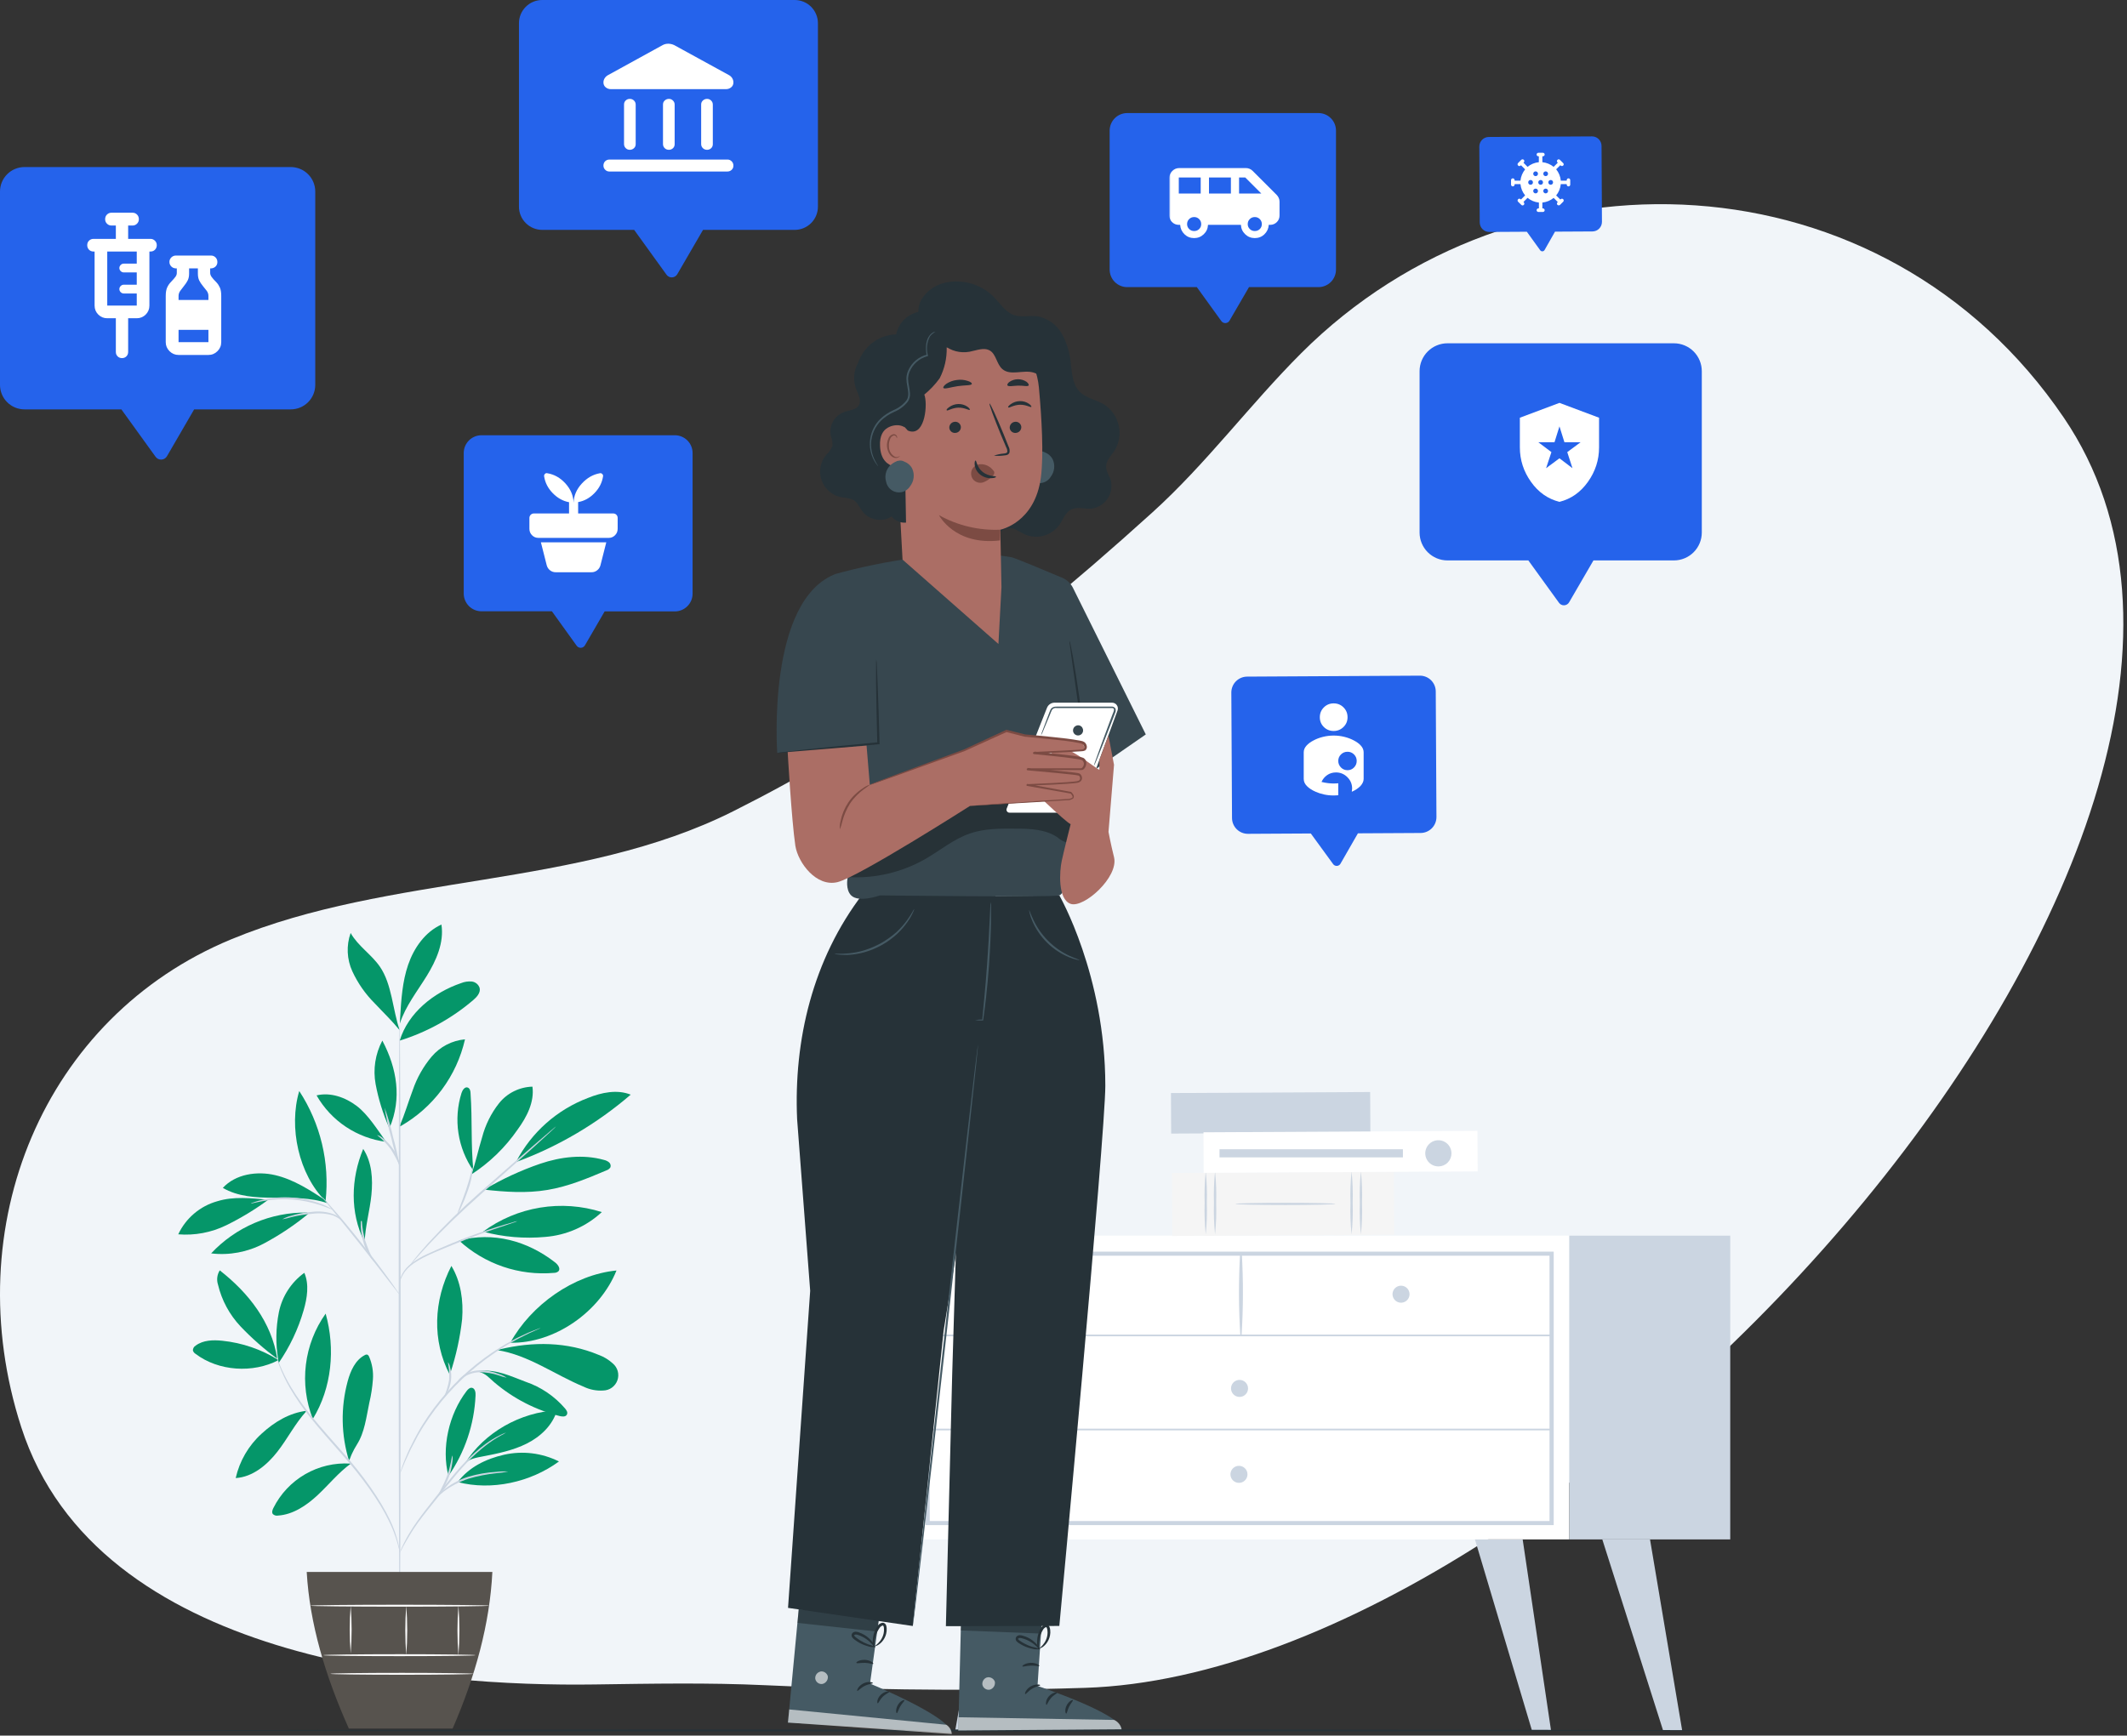 <svg width="555" height="453" viewBox="0 0 555 453" fill="none" xmlns="http://www.w3.org/2000/svg">
  <rect x="0" y="0" width="555" height="453" fill="#333333" stroke="none"/>
  <path d="M538.534 109.043C491.598 39.822 395.653 36.044 339.506 92.207C326.133 105.583 314.773 120.992 300.754 133.689C258.049 172.365 226.834 193.91 191.306 211.747C151.019 231.974 101.966 227.915 60.319 245.169C11.447 265.416 -11.378 320.072 5.542 372.488C25.371 433.913 113.197 440.241 155.08 439.651C170 439.441 184.795 439.156 199.701 439.847C219.219 440.753 249.651 441.617 283.142 440.535C412.432 436.354 611.13 216.109 538.534 109.043Z" fill="#F1F5F9" />
  <path d="M72.682 354.99C68.237 352.204 63.211 350.476 57.992 349.94C55.592 349.69 52.992 349.76 51.052 351.21C50.83 351.338 50.646 351.523 50.52 351.747C50.393 351.97 50.328 352.223 50.332 352.48C50.446 352.842 50.688 353.151 51.012 353.35C57.012 357.91 66.012 358.48 72.682 354.99" fill="#059669" />
  <path d="M72.302 354.6C68.9 352.1 65.724 349.306 62.812 346.25C59.895 343.172 57.846 339.377 56.872 335.25C56.678 334.639 56.619 333.993 56.7 333.358C56.782 332.722 57.001 332.112 57.342 331.57C64.902 337.48 70.842 345.12 72.342 354.57" fill="#059669" />
  <path d="M72.602 354.94C71.898 350.811 71.956 346.588 72.772 342.48C73.619 338.344 75.989 334.679 79.412 332.21C80.712 335.26 80.152 338.78 79.232 341.97C77.807 346.914 75.585 351.592 72.652 355.82" fill="#059669" />
  <path d="M80.012 368.22C75.512 368.76 71.592 371.13 68.232 374.22C64.857 377.292 62.508 381.327 61.502 385.78C65.912 385.51 69.652 382.39 72.372 378.91C75.092 375.43 76.962 371.59 79.952 368.32" fill="#059669" />
  <path d="M81.622 370.34C79.853 365.842 79.233 360.973 79.818 356.175C80.403 351.377 82.174 346.801 84.972 342.86C87.542 351.98 86.592 362.28 81.622 370.34Z" fill="#059669" />
  <path d="M91.412 382C87.296 381.748 83.197 382.714 79.626 384.777C76.055 386.839 73.171 389.908 71.332 393.6C71.082 394.1 70.862 394.73 71.192 395.17C71.366 395.34 71.579 395.466 71.813 395.535C72.046 395.605 72.293 395.617 72.532 395.57C76.482 395.31 79.992 392.93 82.892 390.22C85.792 387.51 88.302 384.37 91.502 382.03" fill="#059669" />
  <path d="M91.102 381.36C88.992 374.574 88.863 367.326 90.732 360.47C91.462 357.78 92.732 354.95 95.182 353.69C95.284 353.624 95.397 353.58 95.515 353.56C95.634 353.539 95.755 353.542 95.872 353.57C96.072 353.678 96.225 353.856 96.302 354.07C97.118 355.959 97.462 358.018 97.302 360.07C97.154 362.115 96.84 364.145 96.362 366.14C95.582 369.85 95.162 373.84 93.132 377.03C92.648 377.801 92.214 378.603 91.832 379.43C91.452 380.24 91.442 380.53 91.092 381.17" fill="#059669" />
  <path d="M117.022 385.23C115.102 377.92 117.142 369.07 121.742 363.08C122.082 362.64 122.532 362.16 123.082 362.21C123.932 362.29 124.152 363.42 124.082 364.27C123.744 371.798 121.287 379.077 116.992 385.27" fill="#059669" />
  <path d="M119.412 386.82C128.282 389.13 138.412 386.89 145.852 381.45C141.426 379.226 136.366 378.604 131.532 379.69C126.752 380.78 122.382 382.93 119.412 386.82Z" fill="#059669" />
  <path d="M121.332 381.96C126.332 373.86 135.832 368.57 145.332 368.09C144.242 371.95 141.072 374.95 137.482 376.76C133.892 378.57 129.912 379.37 125.972 380.13C124.432 380.43 122.332 380.76 121.342 381.96" fill="#059669" />
  <path d="M117.512 358.36C119.019 353.795 120.048 349.087 120.582 344.31C120.952 339.52 120.272 334.52 117.782 330.41C113.142 339.41 112.672 349.89 117.372 358.84" fill="#059669" />
  <path d="M133.152 350.46C138.582 340.59 149.652 332.71 160.862 331.6C156.542 342.37 144.752 350.69 133.152 350.46Z" fill="#059669" />
  <path d="M129.732 352.39C137.832 353.62 144.732 358.8 152.292 361.93C153.876 362.702 155.634 363.046 157.392 362.93C158.208 362.917 159.001 362.654 159.664 362.178C160.327 361.701 160.828 361.033 161.1 360.264C161.372 359.494 161.402 358.66 161.186 357.872C160.97 357.085 160.519 356.383 159.892 355.86C158.819 354.875 157.562 354.114 156.192 353.62C147.952 350.19 139.112 350.1 130.432 352.18" fill="#059669" />
  <path d="M125.042 358.07C126.882 358.6 127.502 359.539 128.962 360.779C133.908 365.002 139.764 368.021 146.072 369.6C146.722 369.76 147.582 369.83 147.902 369.24C148.222 368.65 147.832 368.1 147.462 367.64C144.711 364.42 141.142 362.002 137.132 360.64C133.182 359.17 129.762 357.399 125.042 357.779" fill="#059669" />
  <path d="M119.762 323.77C123.083 326.829 127.006 329.16 131.28 330.616C135.554 332.071 140.085 332.617 144.582 332.22C144.996 332.223 145.397 332.078 145.712 331.81C146.342 331.13 145.592 330.08 144.862 329.51C137.562 323.82 128.722 321.46 119.762 323.77" fill="#059669" />
  <path d="M126.032 321.47C130.43 318.233 135.531 316.082 140.919 315.194C146.307 314.306 151.828 314.705 157.032 316.36C152.984 320.122 147.782 322.405 142.272 322.84C136.831 323.341 131.343 322.877 126.062 321.47" fill="#059669" />
  <path d="M123.532 305.71C122.822 298.43 123.282 292.71 122.782 285.36C122.782 284.77 122.612 284.07 122.062 283.86C121.302 283.56 120.672 284.5 120.422 285.28C119.36 288.671 119.088 292.261 119.625 295.774C120.162 299.287 121.495 302.63 123.522 305.55" fill="#059669" />
  <path d="M123.012 306.52C127.768 303.442 131.87 299.456 135.082 294.79C137.462 291.53 139.472 287.62 138.932 283.62C137.254 283.664 135.605 284.073 134.101 284.819C132.597 285.565 131.273 286.63 130.222 287.94C128.143 290.577 126.634 293.618 125.792 296.87C124.792 300.07 124.142 303.37 123.012 306.52" fill="#059669" />
  <path d="M134.872 303.22C145.735 299.196 155.792 293.266 164.572 285.71C161.022 284.28 156.962 285.14 153.412 286.57C145.363 289.621 138.71 295.516 134.712 303.14" fill="#059669" />
  <path d="M126.342 310.5C131.832 311.1 137.342 311.5 142.832 310.58C148.322 309.66 153.232 307.58 158.232 305.47C158.667 305.337 159.039 305.053 159.282 304.67C159.358 304.438 159.362 304.19 159.294 303.956C159.227 303.722 159.09 303.514 158.902 303.36C158.52 303.053 158.072 302.841 157.592 302.74C152.162 301.22 146.292 301.93 140.952 303.74C135.862 305.487 130.966 307.756 126.342 310.51" fill="#059669" />
  <path d="M95.042 324.02C91.302 316.47 91.542 307.66 94.772 299.87C97.052 303.34 97.322 307.75 96.912 311.87C96.502 315.99 95.242 320.24 95.152 324.38" fill="#059669" />
  <path d="M80.092 316.48C75.413 316.422 70.773 317.34 66.469 319.175C62.164 321.011 58.29 323.723 55.092 327.14C59.804 327.7 64.575 326.814 68.772 324.6C72.946 322.385 76.882 319.752 80.522 316.74" fill="#059669" />
  <path d="M70.052 313.12C65.482 312.75 61.052 312.19 56.692 313.53C54.474 314.151 52.416 315.243 50.66 316.733C48.903 318.222 47.488 320.073 46.512 322.16C50.822 322.511 55.147 321.696 59.032 319.8C62.891 317.906 66.572 315.67 70.032 313.12" fill="#059669" />
  <path d="M84.922 313.27C80.812 310.58 76.592 307.84 71.812 306.72C67.032 305.6 61.482 306.43 58.142 310.04C62.012 312.31 66.712 312.6 71.202 312.6C75.692 312.6 81.202 312.54 85.442 314.04" fill="#059669" />
  <path d="M84.952 313.49C77.952 306.59 75.262 294.2 78.082 284.76C83.632 293.251 86.06 303.406 84.952 313.49" fill="#059669" />
  <path d="M104.272 293.94C105.592 290.86 106.532 287.63 107.712 284.49C108.799 281.307 110.468 278.353 112.632 275.78C114.828 273.193 117.953 271.573 121.332 271.27C120.251 276.027 118.187 280.505 115.274 284.418C112.36 288.33 108.66 291.591 104.412 293.99" fill="#059669" />
  <path d="M100.772 298.02C98.582 295.02 96.052 290.9 93.072 288.65C90.092 286.4 86.232 285.03 82.602 285.9C84.482 289.192 87.102 292.002 90.256 294.105C93.41 296.209 97.01 297.549 100.772 298.02" fill="#059669" />
  <path d="M101.472 294.19C99.898 290.593 98.737 286.829 98.012 282.97C97.299 279.091 97.915 275.084 99.762 271.6C103.622 278.9 104.862 286.72 101.672 294.33" fill="#059669" />
  <path d="M104.302 271.6C106.492 264.38 113.112 259.05 120.302 256.6C121.189 256.238 122.149 256.094 123.102 256.18C123.576 256.234 124.024 256.425 124.39 256.731C124.756 257.037 125.025 257.443 125.162 257.9C125.422 259.13 124.402 260.24 123.452 261.05C117.851 265.829 111.335 269.419 104.302 271.6" fill="#059669" />
  <path d="M104.412 265.6C104.692 260.94 104.982 256.22 106.502 251.8C108.022 247.38 110.932 243.24 115.182 241.31C115.912 246.02 113.832 250.7 111.332 254.75C108.832 258.8 105.802 262.62 104.332 267.14" fill="#059669" />
  <path d="M104.272 268.85C102.462 263.58 102.272 256.85 99.122 252.3C96.922 249.1 93.392 246.91 91.492 243.51C90.334 246.773 90.492 250.36 91.932 253.51C93.368 256.62 95.346 259.451 97.772 261.87C100.102 264.36 102.102 266.23 104.272 268.87" fill="#059669" />
  <path d="M104.302 423.97C104.162 423.97 104.042 388.83 104.032 345.5C104.022 302.17 104.132 267.02 104.272 267.02C104.412 267.02 104.532 302.15 104.542 345.5C104.552 388.85 104.412 423.97 104.302 423.97Z" fill="#CBD5E1" />
  <path d="M135.012 318.72C134.586 318.919 134.145 319.083 133.692 319.21L130.052 320.44C126.992 321.44 122.782 322.99 118.212 324.87C113.642 326.75 109.412 328.39 106.982 330.49C106.012 331.303 105.242 332.33 104.732 333.49C104.382 334.31 104.322 334.82 104.272 334.81C104.222 334.8 104.272 334.68 104.272 334.44C104.327 334.099 104.414 333.764 104.532 333.44C104.997 332.217 105.752 331.126 106.732 330.26C108.203 329.031 109.843 328.02 111.602 327.26C113.602 326.35 115.712 325.4 118.002 324.46C122.592 322.58 126.832 321.12 129.932 320.16C131.482 319.67 132.752 319.32 133.622 319.08C134.071 318.908 134.537 318.788 135.012 318.72V318.72Z" fill="#CBD5E1" />
  <path d="M145.082 293.99C145.082 293.99 144.962 294.14 144.712 294.39L143.582 295.45L139.412 299.27L125.412 311.75C119.942 316.61 115.212 321.26 111.942 324.75C110.302 326.5 109.012 327.94 108.132 328.96L107.132 330.12C106.892 330.38 106.762 330.52 106.752 330.5C106.742 330.48 106.842 330.34 107.052 330.05C107.262 329.76 107.572 329.35 107.992 328.83C108.832 327.78 110.082 326.29 111.692 324.5C115.924 319.883 120.397 315.494 125.092 311.35C130.582 306.49 135.572 302.13 139.202 298.98L143.522 295.28L144.712 294.28C144.824 294.169 144.948 294.071 145.082 293.99Z" fill="#CBD5E1" />
  <path d="M119.412 316.7C119.272 316.63 120.412 313.99 121.552 310.7C122.692 307.41 123.242 304.55 123.392 304.57C123.271 306.725 122.813 308.847 122.032 310.86C121.548 312.298 120.98 313.707 120.332 315.08C120.105 315.661 119.795 316.207 119.412 316.7Z" fill="#CBD5E1" />
  <path d="M104.342 337.96C104.026 337.656 103.741 337.321 103.492 336.96C102.922 336.22 102.202 335.29 101.332 334.19C99.522 331.84 97.012 328.61 94.202 325.07C91.392 321.53 88.812 318.35 86.942 316.07L84.732 313.34C84.448 313.031 84.193 312.696 83.972 312.34C84.31 312.606 84.616 312.912 84.882 313.25C85.442 313.86 86.242 314.76 87.212 315.88C89.212 318.12 91.792 321.26 94.602 324.81C97.412 328.36 99.882 331.63 101.602 334.03C102.472 335.23 103.172 336.21 103.602 336.9C103.881 337.229 104.129 337.584 104.342 337.96V337.96Z" fill="#CBD5E1" />
  <path d="M97.602 329.32C96.244 327.817 95.276 326.004 94.782 324.04C94.258 322.318 94.041 320.517 94.142 318.72H94.412C94.312 319.13 94.232 319.35 94.192 319.34C94.152 319.33 94.192 319.11 94.192 318.69H94.422C94.53 320.441 94.832 322.175 95.322 323.86C95.949 325.732 96.711 327.557 97.602 329.32V329.32Z" fill="#CBD5E1" />
  <path d="M88.912 318.39C88.299 317.921 87.626 317.534 86.912 317.24C85.14 316.711 83.276 316.565 81.442 316.81C79.587 316.95 77.747 317.248 75.942 317.7C75.199 317.931 74.44 318.111 73.672 318.24C74.349 317.839 75.08 317.539 75.842 317.35C77.653 316.787 79.522 316.435 81.412 316.3C83.314 316.046 85.249 316.255 87.052 316.91C87.829 317.166 88.488 317.691 88.912 318.39V318.39Z" fill="#CBD5E1" />
  <path d="M86.852 315.74C86.852 315.81 85.702 315.28 83.852 314.64C78.967 312.965 73.735 312.566 68.652 313.48C66.652 313.83 65.532 314.19 65.502 314.11C65.472 314.03 65.772 313.95 66.302 313.77C67.047 313.505 67.809 313.291 68.582 313.13C73.719 311.998 79.075 312.405 83.982 314.3C84.72 314.586 85.438 314.92 86.132 315.3C86.602 315.54 86.872 315.7 86.852 315.74Z" fill="#CBD5E1" />
  <path d="M104.272 304.53C103.377 302.032 102.642 299.481 102.072 296.89C101.337 294.339 100.765 291.744 100.362 289.12C101.259 291.616 101.994 294.168 102.562 296.76C103.292 299.312 103.863 301.907 104.272 304.53V304.53Z" fill="#CBD5E1" />
  <path d="M104.412 304.53C103.706 302.948 102.89 301.418 101.972 299.95C100.939 298.568 99.732 297.324 98.382 296.25C98.895 296.374 99.371 296.617 99.772 296.96C100.788 297.709 101.673 298.622 102.392 299.66C103.478 301.079 104.175 302.758 104.412 304.53V304.53Z" fill="#CBD5E1" />
  <path d="M104.302 405.24C104.302 405.24 104.152 404.4 103.752 402.9C103.169 400.801 102.382 398.765 101.402 396.82C98.972 391.82 94.562 385.57 88.942 379.27C86.162 376.09 83.462 373.09 81.172 370.22C79.119 367.7 77.263 365.025 75.622 362.22C74.522 360.318 73.582 358.328 72.812 356.27C72.552 355.54 72.362 354.97 72.262 354.57C72.189 354.373 72.142 354.168 72.122 353.96C72.122 353.96 72.422 354.77 73.002 356.2C73.829 358.218 74.809 360.17 75.932 362.04C77.607 364.806 79.482 367.446 81.542 369.94C83.842 372.78 86.542 375.76 89.332 378.94C94.952 385.26 99.332 391.63 101.732 396.67C102.69 398.651 103.431 400.729 103.942 402.87C104.102 403.63 104.212 404.22 104.252 404.63C104.293 404.83 104.309 405.035 104.302 405.24V405.24Z" fill="#CBD5E1" />
  <path d="M132.052 373.9C131.59 374.208 131.105 374.482 130.602 374.72C129.287 375.457 128.027 376.289 126.832 377.21C125.048 378.581 123.376 380.092 121.832 381.73C120.092 383.56 118.302 385.73 116.472 387.98C112.862 392.6 109.412 396.6 107.412 399.87C106.412 401.47 105.622 402.87 105.122 403.78C104.894 404.286 104.626 404.774 104.322 405.24C104.349 405.097 104.396 404.959 104.462 404.83C104.572 404.57 104.712 404.17 104.952 403.69C105.589 402.313 106.311 400.977 107.112 399.69C109.112 396.38 112.492 392.26 116.112 387.69C117.942 385.4 119.752 383.26 121.522 381.42C123.089 379.789 124.788 378.29 126.602 376.94C127.83 376.033 129.135 375.236 130.502 374.56C130.982 374.32 131.372 374.17 131.632 374.06C131.892 373.95 132.042 373.88 132.052 373.9Z" fill="#CBD5E1" />
  <path d="M132.602 384.07C131.587 384.285 130.558 384.432 129.522 384.51C127.053 384.766 124.613 385.248 122.232 385.95C119.88 386.717 117.673 387.873 115.702 389.37C114.202 390.54 113.492 391.5 113.422 391.44C113.533 391.181 113.689 390.944 113.882 390.74C114.355 390.137 114.892 389.587 115.482 389.1C117.426 387.473 119.668 386.24 122.082 385.47C124.493 384.746 126.98 384.306 129.492 384.16C130.524 384.032 131.565 384.001 132.602 384.07V384.07Z" fill="#CBD5E1" />
  <path d="M114.322 390.33C114.162 390.24 115.542 388.12 116.622 385.27C117.702 382.42 117.862 379.88 118.042 379.91C118.137 380.456 118.137 381.014 118.042 381.56C117.893 382.886 117.591 384.192 117.142 385.45C116.678 386.696 116.081 387.89 115.362 389.01C115.087 389.501 114.736 389.947 114.322 390.33V390.33Z" fill="#CBD5E1" />
  <path d="M141.042 346.6C140.892 346.709 140.727 346.796 140.552 346.86L139.102 347.52C138.472 347.79 137.702 348.14 136.842 348.59C135.982 349.04 134.952 349.5 133.902 350.14L132.222 351.09C131.642 351.42 131.072 351.82 130.452 352.2C129.222 352.95 127.982 353.88 126.662 354.82C120.998 359.033 116.059 364.144 112.042 369.95C111.142 371.3 110.262 372.57 109.552 373.83C109.192 374.46 108.812 375.05 108.552 375.64L107.652 377.35C107.052 378.42 106.652 379.45 106.212 380.35C105.772 381.25 105.472 382.01 105.212 382.65L104.602 384.11C104.543 384.286 104.463 384.453 104.362 384.61C104.384 384.427 104.432 384.249 104.502 384.08L105.022 382.58C105.242 381.92 105.542 381.13 105.942 380.23C106.342 379.33 106.742 378.29 107.322 377.23L108.192 375.49C108.502 374.89 108.872 374.29 109.192 373.66C109.882 372.38 110.762 371.09 111.652 369.72C115.675 363.83 120.665 358.664 126.412 354.44C127.752 353.5 129.002 352.59 130.262 351.85C130.882 351.47 131.462 351.08 132.052 350.75L133.762 349.82C134.832 349.2 135.862 348.76 136.762 348.34C137.514 347.966 138.285 347.632 139.072 347.34L140.562 346.77C140.716 346.696 140.877 346.639 141.042 346.6Z" fill="#CBD5E1" />
  <path d="M119.082 361.32C119.284 360.606 119.707 359.975 120.292 359.52C121.64 358.34 123.362 357.678 125.152 357.65C126.908 357.646 128.647 357.985 130.272 358.65C130.96 358.869 131.614 359.185 132.212 359.59C131.508 359.455 130.818 359.254 130.152 358.99C128.542 358.443 126.853 358.162 125.152 358.16C123.469 358.195 121.84 358.766 120.502 359.79C119.99 360.262 119.515 360.773 119.082 361.32V361.32Z" fill="#CBD5E1" />
  <path d="M115.802 364.7C116.451 363.267 116.914 361.759 117.182 360.21C117.276 358.639 117.171 357.064 116.872 355.52C117.165 355.904 117.361 356.353 117.442 356.83C118.035 359.092 117.753 361.495 116.652 363.56C116.222 364.34 115.842 364.74 115.802 364.7Z" fill="#CBD5E1" />
  <path d="M80.032 410.28C80.792 423.7 84.842 437.36 91.032 451.17H118.102C124.042 437.5 127.802 423.86 128.472 410.28H80.032Z" fill="#57534E" />
  <path d="M124.122 432.01C124.122 432.15 115.202 432.26 104.212 432.26C93.222 432.26 84.312 432.15 84.312 432.01C84.312 431.87 93.222 431.75 104.212 431.75C115.202 431.75 124.122 431.87 124.122 432.01Z" fill="#FAFAFA" />
  <path d="M123.512 436.87C123.512 437.01 115.162 437.12 104.852 437.12C94.542 437.12 86.192 437.01 86.192 436.87C86.192 436.73 94.552 436.62 104.852 436.62C115.152 436.62 123.512 436.73 123.512 436.87Z" fill="#FAFAFA" />
  <path d="M91.502 419.09C91.836 423.24 91.836 427.41 91.502 431.56C91.169 427.41 91.169 423.24 91.502 419.09Z" fill="#FAFAFA" />
  <path d="M106.002 419.09C106.349 423.389 106.349 427.71 106.002 432.01C105.669 427.709 105.669 423.39 106.002 419.09V419.09Z" fill="#FAFAFA" />
  <path d="M119.622 418.98C119.956 423.363 119.956 427.766 119.622 432.15C119.276 427.766 119.276 423.363 119.622 418.98Z" fill="#FAFAFA" />
  <path d="M127.642 419.09C127.642 419.23 117.192 419.35 104.302 419.35C91.412 419.35 80.952 419.23 80.952 419.09C80.952 418.95 91.402 418.84 104.302 418.84C117.202 418.84 127.642 418.95 127.642 419.09Z" fill="#FAFAFA" />
  <path d="M409.472 322.51H237.552V401.79H409.472V322.51Z" fill="white" />
  <path d="M405.412 398.06H241.492V326.68H405.412V398.06ZM242.592 396.99H404.312V327.75H242.562L242.592 396.99Z" fill="#CBD5E1" />
  <path d="M451.472 322.51H409.472V401.79H451.472V322.51Z" fill="#CBD5E1" />
  <path d="M242.022 348.77H404.842C404.891 348.759 404.935 348.732 404.967 348.693C404.998 348.654 405.016 348.605 405.016 348.555C405.016 348.504 404.998 348.456 404.967 348.417C404.935 348.377 404.891 348.35 404.842 348.34H242.022C241.973 348.35 241.929 348.377 241.898 348.417C241.866 348.456 241.849 348.504 241.849 348.555C241.849 348.605 241.866 348.654 241.898 348.693C241.929 348.732 241.973 348.759 242.022 348.77V348.77Z" fill="#CBD5E1" />
  <path d="M323.962 348.6C324.417 341.427 324.437 334.234 324.022 327.06C324.022 327.001 323.999 326.945 323.958 326.904C323.917 326.863 323.861 326.84 323.802 326.84C323.744 326.84 323.688 326.863 323.647 326.904C323.606 326.945 323.582 327.001 323.582 327.06C323.167 334.234 323.187 341.427 323.642 348.6C323.642 348.642 323.659 348.683 323.689 348.713C323.719 348.743 323.76 348.76 323.802 348.76C323.845 348.76 323.885 348.743 323.915 348.713C323.945 348.683 323.962 348.642 323.962 348.6V348.6Z" fill="#CBD5E1" />
  <path d="M367.792 337.79C367.792 338.229 367.662 338.658 367.418 339.023C367.174 339.388 366.827 339.673 366.422 339.841C366.016 340.009 365.57 340.053 365.139 339.967C364.709 339.881 364.313 339.67 364.003 339.359C363.692 339.049 363.481 338.653 363.395 338.223C363.309 337.792 363.353 337.346 363.521 336.94C363.689 336.534 363.974 336.188 364.339 335.944C364.704 335.7 365.133 335.57 365.572 335.57C365.864 335.568 366.153 335.625 366.423 335.736C366.693 335.847 366.939 336.01 367.145 336.217C367.351 336.423 367.515 336.669 367.626 336.938C367.737 337.208 367.794 337.498 367.792 337.79Z" fill="#CBD5E1" />
  <path d="M282.342 337.79C282.342 338.229 282.212 338.658 281.968 339.023C281.724 339.388 281.378 339.673 280.972 339.841C280.566 340.009 280.12 340.053 279.689 339.967C279.259 339.881 278.863 339.67 278.553 339.359C278.242 339.049 278.031 338.653 277.945 338.223C277.859 337.792 277.903 337.346 278.071 336.94C278.239 336.534 278.524 336.188 278.889 335.944C279.254 335.7 279.683 335.57 280.122 335.57C280.414 335.568 280.704 335.625 280.973 335.736C281.243 335.847 281.489 336.01 281.695 336.217C281.901 336.423 282.065 336.669 282.176 336.938C282.287 337.208 282.344 337.498 282.342 337.79Z" fill="#CBD5E1" />
  <path d="M325.652 362.37C325.654 362.809 325.526 363.239 325.283 363.606C325.04 363.972 324.694 364.258 324.289 364.428C323.883 364.597 323.437 364.643 323.005 364.558C322.574 364.474 322.178 364.263 321.866 363.953C321.555 363.643 321.342 363.247 321.256 362.816C321.169 362.385 321.213 361.939 321.38 361.532C321.548 361.126 321.833 360.779 322.198 360.534C322.563 360.29 322.993 360.16 323.432 360.16C323.723 360.158 324.012 360.214 324.281 360.325C324.55 360.435 324.795 360.598 325.002 360.803C325.208 361.009 325.372 361.253 325.483 361.522C325.595 361.79 325.652 362.078 325.652 362.37Z" fill="#CBD5E1" />
  <path d="M258.112 401.8L249.262 451.58H254.242L270.552 401.8H258.112Z" fill="#CBD5E1" />
  <path d="M397.312 401.8L404.712 451.66H399.732L384.862 401.8H397.312Z" fill="#CBD5E1" />
  <path d="M430.542 401.8L438.932 451.66H433.952L418.092 401.8H430.542Z" fill="#CBD5E1" />
  <path d="M325.502 384.81C325.502 385.249 325.372 385.678 325.128 386.043C324.884 386.408 324.537 386.693 324.132 386.861C323.726 387.029 323.28 387.073 322.849 386.987C322.419 386.901 322.023 386.69 321.712 386.379C321.402 386.069 321.191 385.673 321.105 385.243C321.019 384.812 321.063 384.366 321.231 383.96C321.399 383.554 321.684 383.208 322.049 382.964C322.414 382.72 322.843 382.59 323.282 382.59C323.574 382.588 323.863 382.645 324.133 382.756C324.403 382.867 324.649 383.03 324.855 383.237C325.061 383.443 325.225 383.689 325.336 383.959C325.447 384.228 325.504 384.518 325.502 384.81Z" fill="#CBD5E1" />
  <path d="M242.022 373.33H404.842C404.901 373.33 404.957 373.306 404.998 373.265C405.039 373.224 405.062 373.168 405.062 373.11C405.062 373.051 405.039 372.995 404.998 372.954C404.957 372.913 404.901 372.89 404.842 372.89H242.022C241.964 372.89 241.908 372.913 241.867 372.954C241.825 372.995 241.802 373.051 241.802 373.11C241.802 373.168 241.825 373.224 241.867 373.265C241.908 373.306 241.964 373.33 242.022 373.33V373.33Z" fill="#CBD5E1" />
  <path d="M357.574 295.597L357.518 285.018L305.539 285.29L305.594 295.87L357.574 295.597Z" fill="#CBD5E1" />
  <path d="M363.806 322.276L363.72 305.836L305.791 306.14L305.877 322.58L363.806 322.276Z" fill="#F5F5F5" />
  <path d="M352.672 322.18C352.383 319.45 352.286 316.703 352.382 313.96C352.286 311.216 352.383 308.469 352.672 305.74C352.949 308.47 353.043 311.216 352.952 313.96C353.043 316.703 352.949 319.449 352.672 322.18V322.18Z" fill="#CBD5E1" />
  <path d="M355.102 322.18C354.82 319.449 354.726 316.703 354.822 313.96C354.726 311.216 354.82 308.47 355.102 305.74C355.385 308.47 355.479 311.216 355.382 313.96C355.479 316.703 355.385 319.449 355.102 322.18V322.18Z" fill="#CBD5E1" />
  <path d="M314.612 322.18C314.336 319.449 314.242 316.703 314.332 313.96C314.242 311.216 314.336 308.47 314.612 305.74C314.895 308.47 314.989 311.216 314.892 313.96C314.989 316.703 314.895 319.449 314.612 322.18V322.18Z" fill="#CBD5E1" />
  <path d="M317.042 322.18C316.766 319.449 316.672 316.703 316.762 313.96C316.672 311.216 316.766 308.47 317.042 305.74C317.332 308.469 317.428 311.216 317.332 313.96C317.428 316.703 317.332 319.45 317.042 322.18V322.18Z" fill="#CBD5E1" />
  <path d="M322.352 314.22C322.352 314.06 328.202 313.94 335.412 313.94C342.622 313.94 348.462 314.06 348.462 314.22C348.462 314.38 342.622 314.51 335.412 314.51C328.202 314.51 322.352 314.38 322.352 314.22Z" fill="#CBD5E1" />
  <path d="M385.569 305.74L385.514 295.16L314.025 295.534L314.08 306.114L385.569 305.74Z" fill="white" />
  <path d="M375.352 304.44C374.674 304.448 374.009 304.254 373.442 303.883C372.874 303.512 372.429 302.981 372.164 302.356C371.899 301.732 371.826 301.043 371.953 300.377C372.081 299.711 372.403 299.098 372.88 298.616C373.356 298.134 373.966 297.804 374.63 297.669C375.295 297.533 375.984 297.599 376.612 297.856C377.239 298.114 377.775 298.552 378.153 299.115C378.531 299.679 378.732 300.342 378.732 301.02C378.735 301.466 378.65 301.909 378.481 302.322C378.313 302.736 378.065 303.112 377.751 303.43C377.437 303.747 377.063 304 376.652 304.173C376.24 304.346 375.799 304.437 375.352 304.44V304.44Z" fill="#CBD5E1" />
  <path d="M366.062 302.08V299.96H318.212V302.08H366.062Z" fill="#CBD5E1" />
  <path d="M454.112 451.66C454.112 451.8 361.562 451.92 247.422 451.92C133.282 451.92 40.712 451.8 40.712 451.66C40.712 451.52 133.242 451.4 247.422 451.4C361.602 451.4 454.112 451.52 454.112 451.66Z" fill="#263238" />
  <path d="M221.412 228.44C220.652 227.18 226.512 222.26 235.932 214.58L243.642 208.27C246.889 205.438 250.573 203.152 254.552 201.5C259.442 199.699 264.749 199.352 269.832 200.5C272.565 201.1 275.18 202.148 277.572 203.6C280.223 205.182 282.485 207.338 284.192 209.91C284.698 210.677 285.13 211.491 285.482 212.34C285.978 213.547 286.213 214.845 286.172 216.15C286.12 217.839 285.524 219.467 284.472 220.79C283.861 221.571 283.095 222.218 282.222 222.69C281.295 223.184 280.271 223.467 279.222 223.52C277.682 223.566 276.161 223.167 274.842 222.37C274.002 221.89 273.542 221.54 273.302 221.37C273.062 221.2 273.132 221.27 273.202 221.3C273.29 221.33 273.381 221.354 273.472 221.37C273.642 221.37 273.652 221.37 273.472 221.37C272.632 221.532 271.804 221.749 270.992 222.02C270.352 222.2 269.582 222.35 268.872 222.49C268.162 222.63 267.462 222.68 266.792 222.71C264.416 222.797 262.038 222.647 259.692 222.26C257.692 221.98 255.892 221.72 254.372 221.67C252.986 221.61 251.599 221.768 250.262 222.14C247.429 223.108 244.723 224.414 242.202 226.03C239.716 227.588 237.087 228.907 234.352 229.97C232.142 230.822 229.791 231.252 227.422 231.24C225.893 231.253 224.384 230.885 223.032 230.17C222.132 229.65 221.792 229.17 221.892 228.81C222.142 228.06 224.062 228.24 226.892 227.22C228.631 226.589 230.286 225.75 231.822 224.72C233.981 223.261 236.051 221.674 238.022 219.97C240.827 217.521 243.977 215.499 247.372 213.97C249.55 213.097 251.859 212.596 254.202 212.49C256.368 212.421 258.535 212.488 260.692 212.69C262.463 212.871 264.247 212.894 266.022 212.76C266.412 212.76 266.752 212.65 267.112 212.59C267.472 212.53 267.732 212.45 268.112 212.31C269.361 211.853 270.646 211.499 271.952 211.25C273.054 211.059 274.18 211.059 275.282 211.25C275.92 211.362 276.543 211.544 277.142 211.79C277.624 211.993 278.091 212.227 278.542 212.49C279.252 212.92 279.722 213.24 279.862 213.3C279.862 213.3 279.862 213.3 279.812 213.4L279.562 213.93C279.357 214.344 279.179 214.772 279.032 215.21C278.939 215.455 278.875 215.71 278.842 215.97C278.833 216.063 278.833 216.157 278.842 216.25C278.842 216.25 278.842 216.31 278.842 216.25C278.772 216.02 278.922 216.57 278.902 216.51V216.42C278.814 216.27 278.698 216.138 278.562 216.03C278.456 215.946 278.338 215.879 278.212 215.83H278.412H277.762C277.469 215.827 277.177 215.86 276.892 215.93C276.639 215.978 276.388 216.041 276.142 216.12L275.922 216.2C275.823 215.97 275.699 215.752 275.552 215.55C274.042 213.15 270.852 211.24 267.552 210.4C264.337 209.568 260.956 209.627 257.772 210.57C254.566 211.692 251.535 213.264 248.772 215.24C245.772 217.24 242.852 219.06 240.182 220.62C229.412 226.92 222.152 229.65 221.412 228.44Z" fill="#F5F5F5" />
  <path d="M272.172 418.13L270.722 440.04C270.722 440.04 292.532 447.28 292.652 451.35L250.042 451.66L250.902 417.42L272.172 418.13Z" fill="#455A64" />
  <g opacity="0.6">
    <path d="M257.602 437.79C257.189 437.903 256.832 438.164 256.599 438.524C256.367 438.884 256.275 439.317 256.342 439.74C256.438 440.158 256.691 440.522 257.048 440.759C257.406 440.995 257.84 441.085 258.262 441.01C258.701 440.892 259.081 440.615 259.327 440.232C259.573 439.849 259.667 439.389 259.592 438.94C259.444 438.516 259.138 438.164 258.737 437.96C258.337 437.755 257.873 437.712 257.442 437.84" fill="white" />
  </g>
  <g opacity="0.6">
    <path d="M250.042 451.66L250.132 448.21L290.742 448.91C291.234 449.131 291.665 449.469 291.998 449.894C292.331 450.319 292.555 450.819 292.652 451.35L250.042 451.66Z" fill="white" />
  </g>
  <path d="M271.412 439.84C271.412 440.05 270.362 440.11 269.312 440.75C268.262 441.39 267.702 442.25 267.512 442.16C267.322 442.07 267.672 440.88 268.942 440.16C270.212 439.44 271.462 439.65 271.412 439.84Z" fill="#263238" />
  <path d="M275.822 441.83C275.822 442.03 274.952 442.36 274.222 443.21C273.492 444.06 273.222 445 273.052 444.98C272.882 444.96 272.752 443.78 273.682 442.74C274.612 441.7 275.832 441.6 275.822 441.83Z" fill="#263238" />
  <path d="M278.202 447.25C278.012 447.25 277.752 446.25 278.322 445.12C278.892 443.99 279.872 443.57 279.962 443.75C280.052 443.93 279.422 444.51 278.962 445.44C278.502 446.37 278.412 447.23 278.202 447.25Z" fill="#263238" />
  <path d="M271.192 434.81C271.102 435 270.192 434.68 268.972 434.73C267.752 434.78 266.872 435.11 266.762 434.93C266.652 434.75 267.572 434.04 268.952 434C270.332 433.96 271.302 434.65 271.192 434.81Z" fill="#263238" />
  <g opacity="0.3">
    <path d="M271.872 422.47L271.622 426.37L250.692 425.55L250.782 422.02L271.872 422.47Z" fill="black" />
  </g>
  <path d="M271.412 430.39C270.708 430.556 269.972 430.529 269.282 430.31C268.517 430.152 267.775 429.9 267.072 429.56C266.652 429.36 266.248 429.13 265.862 428.87C265.628 428.729 265.415 428.553 265.232 428.35C265.101 428.198 265.024 428.006 265.013 427.805C265.002 427.604 265.058 427.406 265.172 427.24C265.282 427.098 265.423 426.984 265.584 426.906C265.746 426.828 265.923 426.788 266.102 426.79C266.371 426.795 266.638 426.843 266.892 426.93C267.345 427.057 267.786 427.221 268.212 427.42C268.919 427.766 269.567 428.221 270.132 428.77C271.132 429.72 271.412 430.5 271.342 430.54C271.272 430.58 270.782 429.94 269.802 429.16C269.23 428.705 268.601 428.325 267.932 428.03C267.538 427.856 267.13 427.715 266.712 427.61C266.262 427.48 265.882 427.47 265.712 427.66C265.542 427.85 265.712 427.77 265.712 427.9C265.844 428.051 265.999 428.179 266.172 428.28C266.526 428.532 266.897 428.759 267.282 428.96C267.919 429.309 268.589 429.593 269.282 429.81C270.007 429.942 270.72 430.136 271.412 430.39V430.39Z" fill="#263238" />
  <path d="M271.122 430.68C270.742 430.056 270.567 429.329 270.622 428.6C270.612 427.809 270.734 427.021 270.982 426.27C271.14 425.828 271.334 425.4 271.562 424.99C271.693 424.719 271.889 424.486 272.134 424.311C272.379 424.136 272.663 424.026 272.962 423.99C273.151 424.001 273.333 424.064 273.487 424.174C273.641 424.284 273.76 424.435 273.832 424.61C273.931 424.864 273.999 425.129 274.032 425.4C274.092 425.876 274.075 426.359 273.982 426.83C273.835 427.628 273.491 428.378 272.982 429.01C272.112 430.09 271.242 430.31 271.222 430.24C271.202 430.17 271.892 429.75 272.562 428.71C272.952 428.105 273.204 427.423 273.302 426.71C273.362 426.302 273.362 425.888 273.302 425.48C273.252 425.02 273.092 424.65 272.922 424.69C272.752 424.73 272.342 425.01 272.152 425.37C271.932 425.732 271.744 426.114 271.592 426.51C271.334 427.187 271.172 427.898 271.112 428.62C271.042 429.86 271.242 430.65 271.122 430.68Z" fill="#263238" />
  <path d="M230.012 417.67L227.012 439.43C227.012 439.43 248.262 448.16 248.112 452.24L205.602 449.6L208.842 415.51L230.012 417.67Z" fill="#455A64" />
  <g opacity="0.6">
    <path d="M214.112 436.28C213.693 436.362 213.319 436.597 213.062 436.938C212.806 437.28 212.684 437.704 212.722 438.13C212.787 438.553 213.012 438.935 213.351 439.195C213.69 439.456 214.117 439.576 214.542 439.53C214.994 439.442 215.396 439.188 215.668 438.817C215.94 438.447 216.063 437.987 216.012 437.53C215.896 437.096 215.617 436.724 215.233 436.491C214.85 436.258 214.39 436.182 213.952 436.28" fill="white" />
  </g>
  <g opacity="0.6">
    <path d="M205.602 449.6L205.932 446.17L246.932 450.17C247.348 450.427 247.695 450.782 247.942 451.204C248.19 451.625 248.331 452.101 248.352 452.59L205.602 449.6Z" fill="white" />
  </g>
  <path d="M227.752 439.28C227.752 439.49 226.682 439.48 225.592 440.04C224.502 440.6 223.872 441.42 223.692 441.32C223.512 441.22 223.942 440.05 225.262 439.39C226.582 438.73 227.812 439.09 227.752 439.28Z" fill="#263238" />
  <path d="M232.012 441.6C232.012 441.81 231.112 442.07 230.312 442.88C229.512 443.69 229.232 444.59 229.022 444.56C228.812 444.53 228.802 443.34 229.812 442.36C230.822 441.38 232.032 441.37 232.012 441.6Z" fill="#263238" />
  <path d="M234.002 447.14C233.812 447.14 233.632 446.14 234.272 445.02C234.912 443.9 235.932 443.59 236.002 443.77C236.072 443.95 235.412 444.49 234.892 445.39C234.372 446.29 234.212 447.14 234.002 447.14Z" fill="#263238" />
  <path d="M227.872 434.25C227.772 434.43 226.872 434.04 225.672 434.01C224.472 433.98 223.542 434.25 223.452 434.01C223.362 433.77 224.312 433.17 225.702 433.23C227.092 433.29 227.992 434.09 227.872 434.25Z" fill="#263238" />
  <g opacity="0.3">
    <path d="M229.422 421.98L228.892 425.85L208.072 423.58L208.402 420.07L229.422 421.98Z" fill="black" />
  </g>
  <path d="M228.412 429.84C227.699 429.968 226.964 429.891 226.292 429.62C225.543 429.405 224.821 429.103 224.142 428.72C223.738 428.49 223.351 428.233 222.982 427.95C222.759 427.79 222.56 427.598 222.392 427.38C222.268 427.222 222.201 427.026 222.201 426.825C222.201 426.624 222.268 426.428 222.392 426.27C222.516 426.13 222.671 426.023 222.845 425.957C223.02 425.89 223.207 425.868 223.392 425.89C223.663 425.915 223.929 425.979 224.182 426.08C224.622 426.235 225.047 426.429 225.452 426.66C226.137 427.057 226.754 427.56 227.282 428.15C228.172 429.15 228.432 429.96 228.362 430C228.292 430.04 227.842 429.36 226.922 428.51C226.383 428.014 225.781 427.59 225.132 427.25C224.753 427.052 224.358 426.884 223.952 426.75C223.512 426.59 223.132 426.55 222.952 426.75C222.772 426.95 222.902 426.85 222.952 426.99C223.073 427.148 223.218 427.287 223.382 427.4C223.721 427.67 224.075 427.92 224.442 428.15C225.076 428.546 225.745 428.881 226.442 429.15C227.114 429.336 227.772 429.566 228.412 429.84V429.84Z" fill="#263238" />
  <path d="M228.092 430.11C227.754 429.465 227.632 428.729 227.742 428.01C227.784 427.219 227.96 426.442 228.262 425.71C228.444 425.279 228.669 424.867 228.932 424.48C229.073 424.21 229.281 423.981 229.537 423.816C229.793 423.651 230.088 423.556 230.392 423.54C230.581 423.563 230.759 423.639 230.906 423.759C231.053 423.88 231.163 424.039 231.222 424.22C231.303 424.479 231.35 424.748 231.362 425.02C231.388 425.501 231.341 425.983 231.222 426.45C231.023 427.232 230.635 427.953 230.092 428.55C229.152 429.55 228.262 429.73 228.252 429.66C228.242 429.59 228.962 429.22 229.702 428.23C230.127 427.656 230.423 426.998 230.572 426.3C230.659 425.896 230.686 425.482 230.652 425.07C230.652 424.61 230.502 424.23 230.332 424.26C230.162 424.29 229.722 424.54 229.512 424.88C229.271 425.23 229.057 425.597 228.872 425.98C228.568 426.64 228.359 427.341 228.252 428.06C228.072 429.3 228.212 430.09 228.092 430.11Z" fill="#263238" />
  <path d="M276.412 233.7C276.412 233.7 288.412 254.49 288.412 283.38C288.412 296.18 276.412 424.38 276.412 424.38L246.812 424.44L248.452 358.9L252.232 233.96L276.412 233.7Z" fill="#263238" />
  <path d="M225.272 233.12L225.182 233.24C211.992 250.44 207.092 271.59 207.992 292.11L211.402 336.91L205.622 419.66L238.172 424.39L246.222 347.32C246.222 347.32 259.772 264.06 259.772 261.78V233.7C259.772 233.7 229.572 227.34 225.272 233.12Z" fill="#263238" />
  <path d="M263.932 145.44C264.812 145.6 273.312 149.17 277.172 150.8C278.391 151.317 279.384 152.254 279.972 153.44L298.972 191.69L284.312 201.84C284.312 201.84 280.192 232.19 276.412 233.7C275.002 234.26 229.612 233.7 229.612 233.7C229.612 233.7 224.082 235.7 222.092 233.7C220.562 232.18 221.152 229.23 221.152 229.23V166.88L218.382 149.71C218.382 149.71 244.762 142.06 263.932 145.44Z" fill="#37474F" />
  <path d="M228.412 162.99L229.222 193.99L202.802 196.51C202.802 196.34 199.942 156.31 218.332 149.69L228.412 162.99Z" fill="#37474F" />
  <path d="M283.172 196.53C283.022 195.53 282.842 194.35 282.562 192.46C282.162 189.66 281.642 186.03 281.062 182.03C280.482 178.03 279.992 174.39 279.592 171.58C279.422 170.34 279.282 169.28 279.162 168.41C279.08 168.026 279.046 167.633 279.062 167.24C279.216 167.605 279.32 167.988 279.372 168.38C279.532 169.12 279.742 170.19 279.982 171.52C280.452 174.18 281.032 177.87 281.612 181.95C282.192 186.03 282.662 189.73 282.952 192.41C283.102 193.76 283.202 194.85 283.252 195.6C283.252 195.98 283.252 196.27 283.252 196.48V196.6C283.252 196.6 283.252 196.7 283.162 196.65V196.6C283.162 196.6 283.162 196.53 283.172 196.53Z" fill="#263238" />
  <path d="M202.802 196.53C203.422 196.396 204.05 196.303 204.682 196.25L209.842 195.66C214.202 195.2 220.222 194.59 226.842 193.95L229.162 193.73L228.912 194.01C228.752 187.86 228.642 182.39 228.592 178.45C228.592 176.55 228.592 174.99 228.592 173.81C228.561 173.246 228.581 172.68 228.652 172.12C228.752 172.674 228.802 173.237 228.802 173.8C228.852 174.98 228.922 176.55 229.002 178.44C229.162 182.38 229.332 187.85 229.502 194V194.26H229.242L226.922 194.48C220.272 195.12 214.242 195.67 209.872 196.03L204.692 196.44C204.065 196.518 203.433 196.548 202.802 196.53V196.53Z" fill="#263238" />
  <g opacity="0.3">
    <path d="M281.492 214.23C280.85 212.504 279.861 210.928 278.586 209.599C277.312 208.269 275.779 207.215 274.082 206.5C270.678 205.085 267.005 204.436 263.322 204.6C256.886 204.562 250.563 206.292 245.042 209.6C236.932 214.73 231.512 223.82 222.592 227.37L221.502 228.94C228.453 229.299 235.362 227.661 241.412 224.22C245.322 221.97 248.862 218.97 253.142 217.52C256.922 216.23 261.002 216.25 264.992 216.28C268.762 216.28 272.772 216.42 275.902 218.53C276.731 219.283 277.746 219.801 278.842 220.03C279.474 220.024 280.088 219.819 280.596 219.443C281.104 219.068 281.481 218.542 281.672 217.94C282.018 216.717 281.955 215.414 281.492 214.23V214.23Z" fill="black" />
  </g>
  <path d="M270.022 192.74L273.192 184.74C273.35 184.34 273.626 183.998 273.983 183.759C274.341 183.519 274.762 183.394 275.192 183.4H290.192C290.431 183.403 290.666 183.463 290.877 183.574C291.089 183.686 291.271 183.845 291.409 184.04C291.548 184.235 291.638 184.459 291.673 184.696C291.709 184.932 291.688 185.173 291.612 185.4L281.972 211.6C281.918 211.75 281.819 211.88 281.688 211.971C281.558 212.063 281.402 212.111 281.242 212.11H263.412C263.283 212.112 263.155 212.081 263.041 212.021C262.926 211.961 262.828 211.874 262.756 211.767C262.683 211.66 262.639 211.536 262.626 211.408C262.613 211.279 262.632 211.149 262.682 211.03L270.022 192.74Z" fill="white" />
  <path d="M289.242 217.12L290.682 199.62L289.212 191.95L286.862 198.34V200.91C285.992 200.69 277.932 193.85 275.762 195.32C273.592 196.79 268.052 204.87 268.052 204.87C268.052 204.87 277.802 214.4 279.362 215.11C279.362 215.11 277.592 222.11 277.032 224.72C276.472 227.33 275.942 234.72 279.362 235.91C282.782 237.1 291.972 228.91 290.682 223.72C289.822 220.28 289.242 217.12 289.242 217.12Z" fill="#AB6E65" />
  <path d="M226.112 194.6L226.962 204.84L251.602 195.84L262.602 190.77L267.402 191.97C267.402 191.97 282.492 192.97 282.622 193.97C282.752 194.97 283.452 195.76 282.622 195.89C281.792 196.02 269.872 196.58 269.872 196.58C269.872 196.58 282.732 197.4 283.022 198.36C283.312 199.32 282.902 200.83 282.212 200.83H268.212C268.212 200.83 281.372 201.65 281.512 202.2C281.652 202.75 282.602 203.71 281.372 204.12C280.142 204.53 268.072 204.94 268.072 204.94L279.412 206.93C279.412 206.93 279.822 208.71 278.862 208.71C277.902 208.71 253.082 210.36 253.082 210.36C253.082 210.36 224.022 228.9 218.532 230.24C213.042 231.58 208.252 225.24 207.532 220.75C206.532 213.99 205.532 196.29 205.532 196.29L226.112 194.6Z" fill="#AB6E65" />
  <path d="M253.102 210.36L253.612 210.29L255.092 210.17L260.772 209.75L269.772 209.13L275.372 208.75L278.432 208.54C278.914 208.571 279.394 208.448 279.802 208.19C280.042 207.94 279.662 207.4 279.302 207.08L279.402 207.13L268.022 205.13C267.992 205.125 267.963 205.114 267.936 205.098C267.91 205.082 267.888 205.06 267.87 205.035C267.852 205.01 267.84 204.981 267.833 204.951C267.827 204.921 267.826 204.89 267.832 204.86C267.839 204.807 267.866 204.758 267.906 204.723C267.947 204.688 267.999 204.669 268.052 204.67L274.792 204.37L278.312 204.16L280.102 204.01C280.682 203.93 281.342 203.93 281.662 203.61C281.982 203.29 281.812 202.61 281.462 202.43C281.193 202.36 280.919 202.31 280.642 202.28L279.712 202.17L275.942 201.78L268.172 201.06C268.101 201.06 268.032 201.032 267.981 200.981C267.931 200.93 267.902 200.862 267.902 200.79C267.902 200.718 267.931 200.65 267.981 200.599C268.032 200.548 268.101 200.52 268.172 200.52H282.082C282.272 200.52 282.492 200.29 282.632 200.01C282.794 199.754 282.854 199.447 282.8 199.149C282.747 198.85 282.583 198.583 282.342 198.4C281.861 198.244 281.365 198.137 280.862 198.08L279.272 197.85L276.082 197.47L269.792 196.82C269.756 196.817 269.72 196.808 269.688 196.791C269.655 196.774 269.626 196.751 269.603 196.723C269.58 196.695 269.562 196.663 269.552 196.628C269.541 196.593 269.538 196.556 269.542 196.52C269.549 196.454 269.579 196.393 269.627 196.348C269.674 196.302 269.736 196.274 269.802 196.27L277.922 195.88L281.862 195.66C282.143 195.662 282.423 195.621 282.692 195.54C282.779 195.469 282.844 195.375 282.882 195.269C282.919 195.164 282.926 195.05 282.902 194.94C282.869 194.679 282.745 194.439 282.552 194.26C282.321 194.105 282.058 194.006 281.782 193.97C279.322 193.45 276.782 193.22 274.402 192.97C272.022 192.72 269.622 192.48 267.322 192.27L262.532 191.05H262.682L251.682 196.05L233.632 202.56L228.712 204.3L227.432 204.74C227.286 204.795 227.135 204.838 226.982 204.87L227.412 204.6L228.672 204.11L233.552 202.27L251.552 195.6L262.552 190.5C262.6 190.48 262.654 190.48 262.702 190.5L267.502 191.69C269.802 191.88 272.172 192.11 274.592 192.36C277.012 192.61 279.502 192.86 282.052 193.36C282.414 193.412 282.758 193.553 283.052 193.77C283.337 194.034 283.523 194.386 283.582 194.77C283.621 194.981 283.598 195.199 283.517 195.397C283.435 195.596 283.298 195.767 283.122 195.89C282.781 196.024 282.418 196.092 282.052 196.09L278.052 196.32L269.932 196.72V196.17L276.232 196.82L279.432 197.2L281.042 197.43C281.617 197.491 282.182 197.626 282.722 197.83C282.915 197.946 283.079 198.105 283.202 198.293C283.325 198.482 283.404 198.696 283.432 198.92C283.475 199.341 283.403 199.767 283.222 200.15C283.128 200.346 283.003 200.525 282.852 200.68C282.77 200.768 282.671 200.839 282.562 200.89C282.441 200.95 282.307 200.981 282.172 200.98H268.192V200.44L275.972 201.17L279.742 201.57L280.672 201.69C281.012 201.716 281.348 201.783 281.672 201.89C281.837 201.99 281.978 202.123 282.087 202.282C282.195 202.441 282.269 202.621 282.302 202.81C282.348 203.001 282.345 203.2 282.293 203.389C282.24 203.578 282.14 203.75 282.002 203.89C281.723 204.137 281.373 204.291 281.002 204.33L280.082 204.44C279.472 204.5 278.872 204.54 278.282 204.58L274.752 204.78L268.002 205.06V204.59L279.382 206.68C279.411 206.669 279.443 206.669 279.472 206.68C279.696 206.883 279.889 207.119 280.042 207.38C280.146 207.526 280.202 207.701 280.202 207.88C280.202 208.059 280.146 208.234 280.042 208.38C279.574 208.731 278.996 208.901 278.412 208.86L275.352 209.05L269.742 209.39L260.742 209.91L255.042 210.22L253.562 210.28C253.411 210.319 253.257 210.346 253.102 210.36Z" fill="#7C4B43" />
  <path d="M219.142 216.47C219.083 215.744 219.147 215.014 219.332 214.31C219.678 212.582 220.358 210.938 221.332 209.47C222.315 208.007 223.584 206.759 225.062 205.8C225.637 205.348 226.292 205.009 226.992 204.8C227.132 204.98 223.992 206.41 221.792 209.74C220.893 211.172 220.218 212.733 219.792 214.37C219.638 215.088 219.421 215.791 219.142 216.47V216.47Z" fill="#7C4B43" />
  <path d="M282.462 190.02C282.588 190.255 282.64 190.523 282.61 190.789C282.581 191.054 282.472 191.304 282.297 191.506C282.122 191.708 281.89 191.853 281.632 191.92C281.374 191.988 281.101 191.975 280.85 191.884C280.599 191.794 280.381 191.629 280.225 191.412C280.07 191.195 279.984 190.936 279.979 190.669C279.974 190.402 280.05 190.139 280.197 189.916C280.344 189.693 280.555 189.52 280.802 189.42C281.102 189.283 281.444 189.268 281.755 189.381C282.065 189.493 282.319 189.722 282.462 190.02V190.02Z" fill="#37474F" />
  <path d="M285.412 199.95C285.524 199.434 285.681 198.929 285.882 198.44L287.332 194.39C287.982 192.66 288.732 190.64 289.552 188.39C289.772 187.82 289.982 187.25 290.202 186.66C290.422 186.07 290.792 185.39 290.632 185.02C290.562 184.86 290.322 184.78 290.012 184.8H286.912H279.082H275.662C275.442 184.761 275.215 184.785 275.007 184.87C274.8 184.955 274.621 185.097 274.492 185.28C274.292 185.65 274.122 186.16 273.952 186.56L272.282 190.56C272.102 191.056 271.878 191.534 271.612 191.99C271.728 191.476 271.892 190.973 272.102 190.49C272.482 189.49 272.992 188.09 273.602 186.49C273.782 186.06 273.902 185.65 274.152 185.14C274.307 184.885 274.538 184.686 274.812 184.57C275.081 184.457 275.372 184.409 275.662 184.43H279.082H286.892H289.952C290.164 184.396 290.382 184.425 290.578 184.514C290.773 184.603 290.938 184.747 291.052 184.93C291.116 185.114 291.142 185.308 291.13 185.502C291.118 185.696 291.068 185.886 290.982 186.06C290.862 186.36 290.752 186.66 290.642 186.96C290.412 187.54 290.192 188.12 289.972 188.68L287.642 194.63C286.982 196.26 286.442 197.63 286.032 198.63C285.855 199.083 285.648 199.524 285.412 199.95V199.95Z" fill="#455A64" />
  <path d="M242.092 86.35C239.572 84.75 238.962 81.05 240.332 78.35C241.087 77.06 242.129 75.962 243.378 75.142C244.627 74.321 246.049 73.8 247.532 73.62C249.686 73.294 251.887 73.485 253.952 74.177C256.018 74.869 257.889 76.042 259.412 77.6C261.032 79.28 262.352 81.46 264.552 82.23C266.492 82.9 268.632 82.29 270.662 82.56C272.021 82.803 273.307 83.348 274.427 84.154C275.547 84.961 276.471 86.008 277.132 87.22C278.43 89.65 279.21 92.323 279.422 95.07C279.722 97.58 279.912 100.33 281.652 102.16C283.392 103.99 286.032 104.32 288.132 105.59C290.066 106.864 291.425 108.844 291.918 111.107C292.412 113.37 292 115.736 290.772 117.7C289.932 118.92 288.772 120.03 288.642 121.51C288.512 122.99 289.422 124.05 289.832 125.33C290.043 126.16 290.074 127.025 289.923 127.867C289.772 128.71 289.443 129.51 288.957 130.215C288.471 130.92 287.84 131.512 287.106 131.953C286.372 132.394 285.553 132.672 284.702 132.77C282.962 132.87 281.082 132.19 279.512 132.97C277.942 133.75 277.382 135.62 276.382 137.05C275.361 138.43 273.897 139.417 272.235 139.847C270.573 140.277 268.814 140.122 267.252 139.41C265.972 138.78 264.752 137.74 263.322 137.83C261.892 137.92 260.782 139.15 259.372 139.42C257.532 139.77 255.792 138.42 254.702 136.9C253.612 135.38 252.842 133.59 251.452 132.35C249.622 130.72 247.042 130.35 244.732 129.52C242.17 128.63 239.828 127.203 237.864 125.333C235.899 123.463 234.358 121.194 233.343 118.679C232.329 116.164 231.865 113.46 231.982 110.751C232.099 108.041 232.794 105.388 234.022 102.97" fill="#263238" />
  <path d="M268.732 119.28C269.281 118.676 269.967 118.214 270.732 117.93H270.582C270.724 117.897 270.867 117.874 271.012 117.86C271.278 117.78 271.558 117.757 271.833 117.792C272.109 117.826 272.374 117.917 272.612 118.06C273.497 118.386 274.23 119.027 274.672 119.86C275.014 120.603 275.147 121.425 275.055 122.238C274.964 123.05 274.651 123.822 274.152 124.47C273.79 125.06 273.258 125.527 272.626 125.808C271.993 126.089 271.29 126.172 270.61 126.045C269.929 125.918 269.303 125.588 268.814 125.098C268.325 124.608 267.997 123.981 267.872 123.3C267.663 122.612 267.632 121.882 267.782 121.179C267.933 120.476 268.26 119.822 268.732 119.28V119.28Z" fill="#455A64" />
  <path d="M235.502 146.06L232.832 96.94C232.779 95.9 233.117 94.878 233.78 94.075C234.442 93.272 235.381 92.746 236.412 92.6L258.412 86.39C265.472 85.39 270.412 94.02 271.082 101.12C271.802 109 272.372 118.66 271.602 124.58C270.062 136.48 261.022 138.25 261.022 138.25C261.022 138.25 261.242 148.93 261.312 153.25L260.522 168.08L235.502 146.06Z" fill="#AB6E65" />
  <path d="M266.492 111.42C266.506 111.815 266.365 112.2 266.1 112.493C265.835 112.786 265.466 112.964 265.072 112.99C264.879 113.012 264.684 112.995 264.498 112.94C264.311 112.885 264.138 112.794 263.988 112.671C263.838 112.548 263.714 112.396 263.623 112.224C263.533 112.052 263.478 111.863 263.462 111.67C263.448 111.274 263.588 110.888 263.853 110.593C264.118 110.299 264.487 110.118 264.882 110.09C265.076 110.069 265.271 110.087 265.458 110.143C265.644 110.199 265.817 110.292 265.967 110.416C266.117 110.54 266.241 110.693 266.331 110.865C266.421 111.037 266.476 111.226 266.492 111.42Z" fill="#263238" />
  <path d="M269.112 106.21C268.932 106.41 267.752 105.59 266.112 105.64C264.472 105.69 263.302 106.54 263.112 106.35C262.922 106.16 263.202 105.9 263.712 105.5C264.407 104.993 265.241 104.71 266.102 104.69C266.953 104.663 267.79 104.908 268.492 105.39C269.022 105.76 269.202 106.11 269.112 106.21Z" fill="#263238" />
  <path d="M250.722 111.42C250.738 111.816 250.599 112.202 250.333 112.495C250.068 112.789 249.697 112.967 249.302 112.99C249.11 113.011 248.916 112.993 248.73 112.937C248.545 112.882 248.373 112.79 248.224 112.667C248.075 112.544 247.952 112.392 247.862 112.221C247.773 112.05 247.718 111.862 247.702 111.67C247.685 111.273 247.825 110.886 248.09 110.591C248.356 110.295 248.726 110.116 249.122 110.09C249.315 110.069 249.51 110.088 249.696 110.144C249.881 110.2 250.054 110.293 250.203 110.417C250.352 110.541 250.475 110.693 250.564 110.866C250.653 111.038 250.707 111.226 250.722 111.42V111.42Z" fill="#263238" />
  <path d="M253.052 106.97C252.862 107.17 251.692 106.35 250.052 106.4C248.412 106.45 247.242 107.31 247.052 107.11C246.862 106.91 247.142 106.66 247.652 106.27C248.345 105.757 249.18 105.47 250.042 105.45C250.893 105.423 251.73 105.668 252.432 106.15C252.952 106.52 253.142 106.88 253.052 106.97Z" fill="#263238" />
  <path d="M259.332 118.93C260.184 118.629 261.072 118.441 261.972 118.37C262.382 118.32 262.782 118.22 262.842 117.94C262.864 117.508 262.756 117.08 262.532 116.71C262.102 115.71 261.662 114.66 261.202 113.56C259.362 109.08 258.012 105.4 258.202 105.32C258.392 105.24 260.022 108.82 261.872 113.32C262.312 114.42 262.742 115.48 263.142 116.49C263.42 116.985 263.513 117.563 263.402 118.12C263.349 118.271 263.26 118.407 263.144 118.517C263.027 118.626 262.886 118.706 262.732 118.75C262.505 118.819 262.27 118.859 262.032 118.87C261.138 118.999 260.231 119.019 259.332 118.93V118.93Z" fill="#263238" />
  <path d="M261.012 138.25C255.431 138.495 249.891 137.183 245.012 134.46C245.012 134.46 249.092 142.46 260.922 141.05L261.012 138.25Z" fill="#7C4B43" />
  <path d="M259.192 122.82C258.81 122.29 258.304 121.861 257.719 121.572C257.133 121.283 256.485 121.141 255.832 121.16C255.406 121.177 254.989 121.299 254.62 121.513C254.251 121.727 253.939 122.028 253.712 122.39C253.486 122.798 253.377 123.261 253.398 123.727C253.42 124.193 253.57 124.644 253.832 125.03C254.138 125.43 254.557 125.729 255.036 125.886C255.514 126.043 256.029 126.052 256.512 125.91C257.415 125.591 258.225 125.056 258.872 124.35C259.084 124.184 259.255 123.972 259.372 123.73C259.431 123.596 259.455 123.45 259.441 123.304C259.427 123.159 259.376 123.02 259.292 122.9" fill="#7C4B43" />
  <path d="M254.552 120.19C254.812 120.19 254.862 121.95 256.422 123.19C257.982 124.43 259.862 124.19 259.882 124.41C259.902 124.63 259.472 124.77 258.672 124.81C257.635 124.854 256.615 124.532 255.792 123.9C254.999 123.288 254.476 122.391 254.332 121.4C254.242 120.6 254.412 120.19 254.552 120.19Z" fill="#263238" />
  <path d="M253.582 100.21C253.432 100.66 251.792 100.5 249.882 100.79C247.972 101.08 246.432 101.64 246.162 101.25C246.042 101.06 246.302 100.63 246.922 100.18C247.741 99.636 248.676 99.294 249.652 99.18C250.629 99.029 251.627 99.119 252.562 99.44C253.282 99.66 253.642 100 253.582 100.21Z" fill="#263238" />
  <path d="M268.412 100.6C268.132 100.98 266.992 100.6 265.642 100.65C264.292 100.7 263.142 100.97 262.872 100.59C262.752 100.4 262.922 100.03 263.412 99.66C264.072 99.217 264.848 98.981 265.642 98.981C266.436 98.981 267.213 99.217 267.872 99.66C268.332 100.03 268.502 100.41 268.412 100.6Z" fill="#263238" />
  <path d="M279.052 98.6C278.564 96.79 277.461 95.206 275.932 94.12C275.082 93.56 274.082 93.22 273.292 92.58C271.582 91.2 271.182 88.79 270.122 86.86C269.429 85.619 268.449 84.561 267.265 83.775C266.08 82.989 264.725 82.497 263.312 82.34C260.962 82.1 258.542 82.8 256.252 82.23C254.562 81.8 253.082 80.7 251.372 80.38C248.032 79.74 244.922 82.14 242.502 84.52C242.502 86.91 244.402 88.52 246.232 90.04C247.155 90.804 248.234 91.358 249.392 91.664C250.551 91.969 251.762 92.019 252.942 91.81C254.772 91.48 256.762 90.56 258.342 91.53C259.922 92.5 260.072 95.05 261.542 96.33C263.652 98.16 266.992 96.45 269.672 97.24C271.732 97.85 273.022 99.82 274.392 101.48C275.762 103.14 277.812 104.72 279.872 104.1C279.815 102.241 279.54 100.395 279.052 98.6V98.6Z" fill="#263238" />
  <path d="M253.992 88.53C252.492 88.1 249.432 87.13 248.632 85.84C247.823 84.438 246.656 83.275 245.25 82.47C243.845 81.666 242.251 81.248 240.632 81.26C239.004 81.391 237.461 82.046 236.237 83.128C235.013 84.21 234.172 85.66 233.842 87.26C231.891 87.329 229.995 87.923 228.353 88.979C226.711 90.035 225.385 91.514 224.512 93.26C224.282 93.709 224.081 94.174 223.912 94.65C223.327 95.702 222.98 96.869 222.893 98.07C222.807 99.27 222.984 100.475 223.412 101.6C223.932 102.95 224.812 104.46 224.122 105.73C223.432 107 221.622 107.06 220.232 107.54C219.028 107.991 218.021 108.851 217.389 109.97C216.756 111.09 216.538 112.396 216.772 113.66C217.107 114.519 217.257 115.439 217.212 116.36C216.871 117.258 216.315 118.058 215.592 118.69C214.824 119.605 214.309 120.706 214.099 121.883C213.889 123.06 213.992 124.271 214.397 125.395C214.802 126.52 215.495 127.519 216.406 128.291C217.318 129.064 218.416 129.584 219.592 129.8C220.674 129.847 221.738 130.091 222.732 130.52C223.782 131.17 224.252 132.44 224.992 133.43C225.728 134.371 226.731 135.066 227.871 135.423C229.01 135.78 230.231 135.783 231.372 135.43C231.827 135.274 232.258 135.055 232.652 134.78C233.091 135.346 233.665 135.792 234.323 136.075C234.981 136.358 235.7 136.47 236.412 136.4L235.972 111.4C236.109 111.704 236.319 111.971 236.582 112.176C236.845 112.382 237.154 112.52 237.482 112.58C241.482 113.49 242.082 105.23 241.182 102.99C242.689 101.751 244.033 100.326 245.182 98.75C246.469 96.248 247.102 93.462 247.022 90.65C248.492 90.75 254.652 88.72 253.992 88.53Z" fill="#263238" />
  <path d="M237.062 113.45C236.942 110.91 233.832 110.37 231.632 111.64C230.422 112.34 229.492 113.74 229.632 116.44C229.922 123.63 237.082 121.85 237.082 121.64C237.082 121.43 237.212 116.42 237.062 113.45Z" fill="#AB6E65" />
  <path d="M234.752 119.01C234.752 119.01 234.632 119.1 234.432 119.21C234.13 119.331 233.794 119.331 233.492 119.21C233.015 118.936 232.62 118.539 232.347 118.061C232.075 117.583 231.935 117.04 231.942 116.49C231.903 115.873 231.999 115.256 232.222 114.68C232.282 114.454 232.394 114.245 232.551 114.071C232.708 113.897 232.903 113.763 233.122 113.68C233.265 113.636 233.418 113.644 233.556 113.702C233.693 113.761 233.805 113.866 233.872 114C233.982 114.19 233.942 114.34 233.982 114.35C234.022 114.36 234.132 114.22 234.062 113.93C234.011 113.753 233.902 113.598 233.752 113.49C233.548 113.35 233.296 113.296 233.052 113.34C232.761 113.41 232.492 113.553 232.271 113.756C232.051 113.959 231.886 114.215 231.792 114.5C231.518 115.129 231.398 115.815 231.442 116.5C231.552 117.94 232.342 119.27 233.442 119.5C233.636 119.548 233.839 119.552 234.035 119.51C234.23 119.469 234.414 119.383 234.572 119.26C234.752 119.18 234.782 119.02 234.752 119.01Z" fill="#7C4B43" />
  <path d="M244.092 86.6C243.535 86.893 243.048 87.302 242.662 87.8C241.832 89.331 241.641 91.129 242.132 92.8V92.98H241.952C240.918 93.257 239.962 93.769 239.159 94.477C238.355 95.185 237.727 96.069 237.322 97.06C237.101 97.619 236.973 98.21 236.942 98.81C236.962 99.449 237.039 100.085 237.172 100.71C237.312 101.369 237.403 102.037 237.442 102.71C237.494 103.46 237.293 104.207 236.872 104.83C235.938 106.017 234.711 106.94 233.312 107.51C232.085 108.05 230.956 108.79 229.972 109.7C228.351 111.289 227.39 113.432 227.282 115.7C227.245 117.243 227.589 118.771 228.282 120.15C228.762 121.15 229.162 121.6 229.122 121.63C229.082 121.66 229.002 121.52 228.812 121.3C228.546 120.967 228.309 120.613 228.102 120.24C227.143 118.5 226.78 116.494 227.067 114.528C227.354 112.562 228.276 110.743 229.692 109.35C230.701 108.395 231.864 107.617 233.132 107.05C234.452 106.511 235.612 105.644 236.502 104.53C237.292 103.44 236.942 102.02 236.732 100.73C236.594 100.072 236.52 99.402 236.512 98.73C236.537 98.073 236.679 97.426 236.932 96.82C237.372 95.765 238.054 94.828 238.922 94.085C239.791 93.341 240.822 92.812 241.932 92.54L241.792 92.77C241.372 90.55 241.702 88.61 242.522 87.59C242.815 87.196 243.199 86.88 243.642 86.67C243.788 86.627 243.94 86.603 244.092 86.6V86.6Z" fill="#455A64" />
  <path d="M232.072 121.7C232.621 121.096 233.307 120.633 234.072 120.35H233.922C234.064 120.317 234.207 120.293 234.352 120.28C234.619 120.204 234.898 120.182 235.172 120.217C235.447 120.251 235.713 120.341 235.952 120.48V120.48C236.84 120.8 237.576 121.443 238.012 122.28C238.354 123.023 238.487 123.845 238.395 124.657C238.304 125.47 237.991 126.242 237.492 126.89C237.13 127.48 236.597 127.947 235.963 128.227C235.33 128.508 234.627 128.59 233.946 128.462C233.265 128.334 232.639 128.002 232.151 127.511C231.663 127.02 231.335 126.391 231.212 125.71C231.005 125.023 230.975 124.295 231.125 123.594C231.275 122.893 231.601 122.241 232.072 121.7V121.7Z" fill="#455A64" />
  <path d="M255.212 272.52C255.352 272.52 251.652 306.52 246.952 348.52C242.252 390.52 238.312 424.44 238.172 424.43C238.032 424.42 241.732 390.43 246.432 348.43C251.132 306.43 255.072 272.5 255.212 272.52Z" fill="#455A64" />
  <path d="M238.552 237.27C238.482 237.597 238.36 237.911 238.192 238.2C238.036 238.565 237.856 238.919 237.652 239.26C237.403 239.717 237.126 240.158 236.822 240.58C236.046 241.703 235.155 242.742 234.162 243.68C231.71 245.977 228.739 247.647 225.502 248.55C224.195 248.91 222.855 249.135 221.502 249.22C220.979 249.249 220.455 249.249 219.932 249.22C219.538 249.218 219.143 249.191 218.752 249.14C218.413 249.116 218.078 249.056 217.752 248.96C217.752 248.85 219.192 249.05 221.462 248.83C222.79 248.704 224.103 248.449 225.382 248.07C226.947 247.59 228.459 246.95 229.892 246.16C231.319 245.348 232.659 244.393 233.892 243.31C234.88 242.395 235.78 241.391 236.582 240.31C237.892 238.54 238.462 237.22 238.552 237.27Z" fill="#455A64" />
  <path d="M281.682 250.6C281.682 250.6 281.412 250.6 280.922 250.48C280.238 250.319 279.57 250.102 278.922 249.83C274.589 248.026 271.138 244.593 269.312 240.27C269.033 239.624 268.812 238.955 268.652 238.27C268.542 237.79 268.492 237.52 268.532 237.51C268.572 237.5 268.902 238.51 269.652 240.11C271.602 244.237 274.934 247.552 279.072 249.48C280.652 250.21 281.712 250.49 281.682 250.6Z" fill="#455A64" />
  <path d="M258.512 235.45C258.591 235.875 258.618 236.308 258.592 236.74C258.592 237.57 258.592 238.74 258.592 240.27C258.542 243.27 258.392 247.36 258.062 251.89C257.622 258.14 256.942 263.54 256.532 266.23V266.34H256.412C255.744 266.371 255.075 266.341 254.412 266.25C255.073 266.144 255.742 266.09 256.412 266.09L256.292 266.2C256.542 263.5 257.112 258.09 257.552 251.85C257.882 247.33 258.092 243.23 258.232 240.26C258.302 238.85 258.352 237.67 258.402 236.74C258.402 236.308 258.439 235.876 258.512 235.45V235.45Z" fill="#455A64" />
  <path d="M370.512 176.35L325.412 176.6C324.868 176.602 324.33 176.712 323.829 176.923C323.328 177.133 322.873 177.44 322.49 177.826C322.108 178.213 321.805 178.671 321.599 179.174C321.394 179.677 321.289 180.216 321.292 180.76L321.472 213.51C321.474 214.053 321.584 214.591 321.795 215.093C322.005 215.594 322.312 216.049 322.699 216.431C323.085 216.814 323.543 217.117 324.046 217.322C324.549 217.528 325.088 217.632 325.632 217.63L342.032 217.54C343.702 219.84 346.392 223.54 347.862 225.54C347.974 225.693 348.123 225.816 348.295 225.897C348.467 225.978 348.657 226.015 348.847 226.004C349.037 225.993 349.221 225.935 349.382 225.834C349.544 225.734 349.678 225.595 349.772 225.43L354.322 217.5L370.682 217.41C371.227 217.407 371.766 217.297 372.268 217.086C372.771 216.875 373.227 216.567 373.61 216.18C373.994 215.793 374.297 215.334 374.504 214.829C374.71 214.325 374.814 213.785 374.812 213.24L374.632 180.5C374.634 179.957 374.53 179.418 374.324 178.915C374.118 178.413 373.815 177.955 373.433 177.57C373.05 177.184 372.595 176.878 372.094 176.669C371.593 176.459 371.055 176.351 370.512 176.35V176.35Z" fill="#2563EB" />
  <path d="M415.429 35.6L388.463 35.751C388.138 35.753 387.817 35.819 387.517 35.946C387.217 36.073 386.945 36.259 386.716 36.492C386.488 36.726 386.307 37.002 386.184 37.306C386.061 37.61 385.998 37.936 386 38.264L386.107 58.051C386.109 58.379 386.175 58.704 386.3 59.007C386.426 59.31 386.61 59.585 386.841 59.816C387.072 60.047 387.346 60.23 387.647 60.354C387.947 60.478 388.27 60.541 388.595 60.54L398.4 60.485C399.399 61.875 401.007 64.11 401.886 65.319C401.953 65.411 402.042 65.485 402.145 65.534C402.248 65.583 402.362 65.606 402.475 65.599C402.589 65.592 402.699 65.557 402.795 65.497C402.892 65.436 402.972 65.352 403.028 65.252L405.749 60.461L415.53 60.407C415.856 60.405 416.179 60.339 416.479 60.211C416.779 60.084 417.052 59.898 417.281 59.664C417.511 59.43 417.692 59.153 417.815 58.848C417.939 58.543 418.001 58.217 418 57.888L417.892 38.107C417.894 37.779 417.831 37.454 417.708 37.15C417.585 36.846 417.404 36.57 417.175 36.337C416.946 36.104 416.674 35.919 416.375 35.793C416.075 35.666 415.754 35.601 415.429 35.6V35.6Z" fill="#2563EB" />
  <mask id="mask0_3209_726" style="mask-type:alpha" maskUnits="userSpaceOnUse" x="392" y="38" width="19" height="19">
    <rect x="393" y="38.6" width="18" height="18" fill="#D9D9D9" />
  </mask>
  <g mask="url(#mask0_3209_726)">
    <path d="M401.418 55.325C401.294 55.325 401.184 55.281 401.09 55.194C400.997 55.106 400.95 54.994 400.95 54.856C400.95 54.731 400.997 54.622 401.09 54.528C401.184 54.434 401.294 54.387 401.418 54.387H401.55V52.869C400.975 52.806 400.437 52.669 399.937 52.456C399.437 52.244 398.987 51.969 398.587 51.631L397.519 52.719L397.612 52.812C397.687 52.9 397.731 53.006 397.744 53.131C397.756 53.256 397.712 53.369 397.612 53.469C397.525 53.569 397.415 53.619 397.284 53.619C397.153 53.619 397.044 53.569 396.956 53.469L396.131 52.663C396.031 52.575 395.981 52.466 395.981 52.334C395.981 52.203 396.031 52.087 396.131 51.987C396.219 51.9 396.325 51.856 396.45 51.856C396.575 51.856 396.687 51.906 396.787 52.006L396.862 52.081L397.95 50.994C397.612 50.581 397.341 50.131 397.134 49.644C396.928 49.156 396.794 48.625 396.731 48.05H395.212V48.181C395.212 48.306 395.166 48.416 395.072 48.51C394.978 48.603 394.869 48.65 394.744 48.65C394.606 48.65 394.494 48.603 394.406 48.51C394.318 48.416 394.275 48.306 394.275 48.181V47.019C394.275 46.894 394.318 46.785 394.406 46.691C394.494 46.597 394.606 46.55 394.744 46.55C394.869 46.55 394.978 46.597 395.072 46.691C395.166 46.785 395.212 46.894 395.212 47.019V47.15H396.731C396.794 46.575 396.931 46.044 397.143 45.556C397.356 45.069 397.625 44.619 397.95 44.206L396.862 43.119L396.787 43.212C396.687 43.3 396.575 43.344 396.45 43.344C396.325 43.344 396.219 43.3 396.131 43.212C396.031 43.125 395.981 43.012 395.981 42.875C395.981 42.738 396.031 42.625 396.131 42.538L396.937 41.731C397.025 41.631 397.137 41.581 397.275 41.581C397.412 41.581 397.525 41.631 397.612 41.731C397.7 41.806 397.744 41.909 397.744 42.041C397.744 42.172 397.7 42.281 397.612 42.369L397.519 42.462L398.587 43.55C399 43.212 399.45 42.941 399.937 42.735C400.425 42.528 400.956 42.394 401.531 42.331V40.794H401.418C401.294 40.794 401.184 40.75 401.09 40.662C400.997 40.575 400.95 40.469 400.95 40.344C400.95 40.206 400.997 40.094 401.09 40.006C401.184 39.919 401.294 39.875 401.418 39.875H402.581C402.706 39.875 402.815 39.919 402.909 40.006C403.003 40.094 403.05 40.2 403.05 40.325C403.05 40.463 403.003 40.575 402.909 40.662C402.815 40.75 402.706 40.794 402.581 40.794H402.45V42.331C403.012 42.394 403.54 42.528 404.034 42.735C404.528 42.941 404.981 43.212 405.394 43.55L406.481 42.462L406.406 42.388C406.306 42.3 406.253 42.194 406.247 42.069C406.241 41.944 406.287 41.831 406.387 41.731C406.475 41.631 406.584 41.581 406.715 41.581C406.847 41.581 406.956 41.631 407.043 41.731L407.887 42.575C407.975 42.663 408.019 42.769 408.019 42.894C408.019 43.019 407.969 43.125 407.869 43.212C407.781 43.3 407.675 43.341 407.55 43.334C407.425 43.328 407.312 43.281 407.212 43.194L407.137 43.119L406.05 44.188C406.387 44.6 406.659 45.053 406.865 45.547C407.072 46.041 407.206 46.575 407.268 47.15H408.806V47.019C408.806 46.894 408.85 46.785 408.937 46.691C409.025 46.597 409.131 46.55 409.256 46.55C409.393 46.55 409.506 46.597 409.594 46.691C409.681 46.785 409.725 46.894 409.725 47.019V48.181C409.725 48.306 409.681 48.416 409.594 48.51C409.506 48.603 409.4 48.65 409.275 48.65C409.137 48.65 409.025 48.603 408.937 48.51C408.85 48.416 408.806 48.306 408.806 48.181V48.05H407.268C407.206 48.612 407.072 49.144 406.865 49.644C406.659 50.144 406.387 50.6 406.05 51.012L407.137 52.081L407.212 52.006C407.312 51.919 407.425 51.872 407.55 51.866C407.675 51.859 407.781 51.9 407.869 51.987C407.969 52.075 408.019 52.184 408.019 52.316C408.019 52.447 407.975 52.556 407.887 52.644L407.062 53.469C406.975 53.556 406.865 53.6 406.734 53.6C406.603 53.6 406.487 53.556 406.387 53.469C406.287 53.369 406.244 53.259 406.256 53.14C406.269 53.022 406.306 52.919 406.368 52.831L406.481 52.738L405.394 51.65C404.981 51.987 404.531 52.259 404.044 52.465C403.556 52.672 403.025 52.806 402.45 52.869V54.387H402.581C402.706 54.387 402.815 54.434 402.909 54.528C403.003 54.622 403.05 54.731 403.05 54.856C403.05 54.994 403.003 55.106 402.909 55.194C402.815 55.281 402.706 55.325 402.581 55.325H401.418ZM400.687 50.469C400.862 50.469 401.009 50.409 401.128 50.291C401.247 50.172 401.306 50.025 401.306 49.85C401.306 49.675 401.247 49.528 401.128 49.41C401.009 49.291 400.862 49.231 400.687 49.231C400.512 49.231 400.365 49.291 400.247 49.41C400.128 49.528 400.068 49.675 400.068 49.85C400.068 50.025 400.128 50.172 400.247 50.291C400.365 50.409 400.512 50.469 400.687 50.469ZM403.312 50.469C403.487 50.469 403.634 50.409 403.753 50.291C403.872 50.172 403.931 50.025 403.931 49.85C403.931 49.675 403.872 49.528 403.753 49.41C403.634 49.291 403.487 49.231 403.312 49.231C403.137 49.231 402.99 49.291 402.872 49.41C402.753 49.528 402.694 49.675 402.694 49.85C402.694 50.025 402.753 50.172 402.872 50.291C402.99 50.409 403.137 50.469 403.312 50.469ZM399.375 48.219C399.55 48.219 399.697 48.159 399.816 48.041C399.934 47.922 399.994 47.775 399.994 47.6C399.994 47.425 399.934 47.278 399.816 47.16C399.697 47.041 399.55 46.981 399.375 46.981C399.2 46.981 399.053 47.041 398.934 47.16C398.816 47.278 398.756 47.425 398.756 47.6C398.756 47.775 398.816 47.922 398.934 48.041C399.053 48.159 399.2 48.219 399.375 48.219ZM402 48.219C402.175 48.219 402.322 48.159 402.44 48.041C402.559 47.922 402.619 47.775 402.619 47.6C402.619 47.425 402.559 47.278 402.44 47.16C402.322 47.041 402.175 46.981 402 46.981C401.825 46.981 401.678 47.041 401.559 47.16C401.44 47.278 401.381 47.425 401.381 47.6C401.381 47.775 401.44 47.922 401.559 48.041C401.678 48.159 401.825 48.219 402 48.219ZM404.625 48.219C404.8 48.219 404.947 48.159 405.065 48.041C405.184 47.922 405.243 47.775 405.243 47.6C405.243 47.425 405.184 47.278 405.065 47.16C404.947 47.041 404.8 46.981 404.625 46.981C404.45 46.981 404.303 47.041 404.184 47.16C404.065 47.278 404.006 47.425 404.006 47.6C404.006 47.775 404.065 47.922 404.184 48.041C404.303 48.159 404.45 48.219 404.625 48.219ZM400.687 45.969C400.862 45.969 401.009 45.909 401.128 45.791C401.247 45.672 401.306 45.525 401.306 45.35C401.306 45.175 401.247 45.028 401.128 44.91C401.009 44.791 400.862 44.731 400.687 44.731C400.512 44.731 400.365 44.791 400.247 44.91C400.128 45.028 400.068 45.175 400.068 45.35C400.068 45.525 400.128 45.672 400.247 45.791C400.365 45.909 400.512 45.969 400.687 45.969ZM403.312 45.969C403.487 45.969 403.634 45.909 403.753 45.791C403.872 45.672 403.931 45.525 403.931 45.35C403.931 45.175 403.872 45.028 403.753 44.91C403.634 44.791 403.487 44.731 403.312 44.731C403.137 44.731 402.99 44.791 402.872 44.91C402.753 45.028 402.694 45.175 402.694 45.35C402.694 45.525 402.753 45.672 402.872 45.791C402.99 45.909 403.137 45.969 403.312 45.969Z" fill="white" />
  </g>
  <mask id="mask1_3209_726" style="mask-type:alpha" maskUnits="userSpaceOnUse" x="333" y="181" width="29" height="29">
    <rect x="334" y="181.6" width="28" height="28" fill="#D9D9D9" />
  </mask>
  <g mask="url(#mask1_3209_726)">
    <path d="M347.912 207.617C347.076 207.617 346.259 207.529 345.462 207.354C344.665 207.179 343.946 206.946 343.304 206.654C342.39 206.265 341.641 205.784 341.058 205.21C340.475 204.637 340.183 204 340.183 203.3V196.358C340.183 195.736 340.416 195.162 340.883 194.637C341.35 194.112 341.962 193.655 342.72 193.267C343.479 192.858 344.315 192.542 345.229 192.319C346.143 192.095 347.066 191.983 348 191.983C348.933 191.983 349.857 192.095 350.77 192.319C351.685 192.542 352.521 192.858 353.279 193.267C354.037 193.655 354.65 194.112 355.117 194.637C355.583 195.162 355.817 195.736 355.817 196.358V203.3C355.817 203.63 355.739 203.956 355.583 204.277C355.427 204.598 355.214 204.904 354.942 205.195C354.669 205.468 354.343 205.73 353.964 205.983C353.585 206.236 353.172 206.46 352.725 206.654C352.744 206.557 352.774 206.275 352.812 205.808C352.812 204.661 352.399 203.674 351.573 202.848C350.746 202.021 349.759 201.608 348.612 201.608C347.737 201.608 346.969 201.836 346.308 202.293C345.647 202.751 345.151 203.349 344.82 204.087C345.462 204.243 346.045 204.35 346.57 204.408C347.095 204.466 347.562 204.495 347.97 204.495C348.32 204.495 348.598 204.486 348.802 204.467C349.006 204.447 349.137 204.437 349.195 204.437V207.558C348.982 207.577 348.768 207.592 348.554 207.602C348.34 207.612 348.126 207.617 347.912 207.617ZM351.617 201.025C352.277 201.025 352.841 200.787 353.308 200.31C353.775 199.834 354.008 199.265 354.008 198.604C354.008 197.943 353.775 197.379 353.308 196.912C352.841 196.446 352.277 196.212 351.617 196.212C350.936 196.212 350.362 196.446 349.895 196.912C349.429 197.379 349.195 197.943 349.195 198.604C349.195 199.265 349.429 199.834 349.895 200.31C350.362 200.787 350.936 201.025 351.617 201.025ZM348 190.787C348.991 190.787 349.842 190.442 350.552 189.752C351.262 189.062 351.617 188.211 351.617 187.2C351.617 186.189 351.267 185.333 350.567 184.633C349.867 183.933 349.011 183.583 348 183.583C346.988 183.583 346.133 183.933 345.433 184.633C344.733 185.333 344.383 186.189 344.383 187.2C344.383 188.211 344.733 189.062 345.433 189.752C346.133 190.442 346.988 190.787 348 190.787Z" fill="white" />
  </g>
  <path d="M344.012 29.51H294.132C293.53 29.509 292.933 29.626 292.376 29.856C291.819 30.085 291.313 30.423 290.887 30.848C290.461 31.273 290.122 31.779 289.892 32.335C289.661 32.892 289.542 33.488 289.542 34.09V70.35C289.541 70.953 289.659 71.551 289.889 72.108C290.119 72.666 290.457 73.172 290.883 73.599C291.31 74.025 291.816 74.363 292.374 74.593C292.931 74.824 293.529 74.942 294.132 74.94H312.292C314.122 77.5 317.072 81.58 318.692 83.81C318.817 83.98 318.981 84.116 319.172 84.206C319.362 84.296 319.571 84.338 319.782 84.327C319.992 84.316 320.196 84.253 320.376 84.144C320.556 84.034 320.706 83.882 320.812 83.7L325.902 74.94H344.012C344.615 74.942 345.213 74.824 345.77 74.593C346.328 74.363 346.834 74.025 347.261 73.599C347.687 73.172 348.025 72.666 348.255 72.108C348.485 71.551 348.603 70.953 348.602 70.35V34.09C348.602 33.488 348.483 32.892 348.252 32.335C348.022 31.779 347.683 31.273 347.257 30.848C346.831 30.423 346.325 30.085 345.768 29.856C345.211 29.626 344.614 29.509 344.012 29.51V29.51Z" fill="#2563EB" />
  <mask id="mask2_3209_726" style="mask-type:alpha" maskUnits="userSpaceOnUse" x="304" y="35" width="32" height="32">
    <rect x="305" y="35.6" width="31" height="31" fill="#D9D9D9" />
  </mask>
  <g mask="url(#mask2_3209_726)">
    <path d="M311.588 62.142C310.598 62.142 309.758 61.808 309.07 61.141C308.381 60.473 308.004 59.655 307.939 58.686H307.52C306.852 58.665 306.287 58.423 305.824 57.96C305.361 57.497 305.13 56.921 305.13 56.233V46.416C305.13 45.727 305.383 45.13 305.889 44.624C306.395 44.118 307.003 43.864 307.713 43.864H325.086C325.431 43.864 325.753 43.929 326.055 44.058C326.356 44.187 326.615 44.36 326.83 44.575L333.127 50.872C333.342 51.087 333.52 51.351 333.66 51.663C333.8 51.975 333.87 52.293 333.87 52.616V56.233C333.87 56.921 333.638 57.497 333.175 57.96C332.712 58.423 332.147 58.665 331.48 58.686H331.06C330.996 59.655 330.619 60.473 329.93 61.141C329.241 61.808 328.401 62.142 327.411 62.142C326.442 62.142 325.608 61.808 324.908 61.141C324.209 60.473 323.838 59.655 323.795 58.686H315.205C315.162 59.655 314.791 60.473 314.091 61.141C313.391 61.808 312.557 62.142 311.588 62.142ZM323.31 50.517H329.123L324.925 46.319H323.31V50.517ZM315.463 50.517H321.179V46.319H315.463V50.517ZM307.584 50.517H313.3V46.319H307.584V50.517ZM311.588 60.301C312.105 60.301 312.541 60.129 312.896 59.785C313.251 59.44 313.429 59.009 313.429 58.493C313.429 57.976 313.251 57.54 312.896 57.185C312.541 56.83 312.105 56.652 311.588 56.652C311.072 56.652 310.636 56.83 310.28 57.185C309.925 57.54 309.748 57.976 309.748 58.493C309.748 58.988 309.925 59.413 310.28 59.768C310.636 60.124 311.072 60.301 311.588 60.301ZM327.411 60.301C327.928 60.301 328.364 60.129 328.719 59.785C329.074 59.44 329.252 59.009 329.252 58.493C329.252 57.976 329.074 57.54 328.719 57.185C328.364 56.83 327.928 56.652 327.411 56.652C326.894 56.652 326.458 56.83 326.103 57.185C325.748 57.54 325.57 57.976 325.57 58.493C325.57 58.988 325.748 59.413 326.103 59.768C326.458 60.124 326.894 60.301 327.411 60.301Z" fill="white" />
  </g>
  <path d="M207.352 8.25162e-06H141.472C139.865 8.25162e-06 138.324 0.638 137.187 1.775C136.051 2.911 135.412 4.453 135.412 6.06V53.94C135.415 55.546 136.054 57.086 137.19 58.222C138.326 59.358 139.866 59.997 141.472 60H165.472C167.892 63.38 171.782 68.76 173.922 71.71C174.085 71.936 174.302 72.118 174.553 72.239C174.805 72.359 175.082 72.415 175.36 72.401C175.639 72.387 175.909 72.304 176.147 72.159C176.385 72.014 176.583 71.811 176.722 71.57L183.442 60H207.362C208.969 60 210.511 59.361 211.647 58.225C212.784 57.089 213.422 55.547 213.422 53.94V6.06C213.422 5.263 213.265 4.475 212.96 3.739C212.655 3.003 212.208 2.334 211.644 1.771C211.08 1.209 210.411 0.762 209.674 0.458C208.938 0.154 208.149 -0.001 207.352 8.25162e-06V8.25162e-06Z" fill="#2563EB" />
  <path d="M176.08 113.6H125.64C124.409 113.6 123.229 114.089 122.359 114.959C121.489 115.829 121 117.009 121 118.24V154.91C121 156.14 121.489 157.321 122.359 158.191C123.229 159.061 124.409 159.55 125.64 159.55H144.01C145.86 162.14 148.84 166.27 150.48 168.55C150.605 168.722 150.77 168.861 150.962 168.953C151.153 169.045 151.365 169.088 151.577 169.078C151.789 169.068 151.996 169.006 152.178 168.896C152.36 168.786 152.512 168.633 152.62 168.45L157.77 159.58H176.08C177.311 159.58 178.491 159.091 179.361 158.221C180.231 157.351 180.72 156.17 180.72 154.94V118.24C180.72 117.009 180.231 115.829 179.361 114.959C178.491 114.089 177.311 113.6 176.08 113.6V113.6Z" fill="#2563EB" />
  <mask id="mask3_3209_726" style="mask-type:alpha" maskUnits="userSpaceOnUse" x="134" y="121" width="31" height="31">
    <rect x="134.668" y="121.42" width="30" height="30" fill="#D9D9D9" />
  </mask>
  <g mask="url(#mask3_3209_726)">
    <path d="M144.98 149.357C144.439 149.357 143.954 149.19 143.527 148.857C143.1 148.524 142.814 148.097 142.668 147.576L141.137 141.544H158.199L156.668 147.576C156.522 148.097 156.236 148.524 155.809 148.857C155.381 149.19 154.897 149.357 154.355 149.357H144.98ZM142.793 123.514C144.605 123.805 146.189 124.696 147.543 126.185C148.897 127.675 149.605 129.347 149.668 131.201C149.73 129.368 150.444 127.706 151.808 126.217C153.173 124.727 154.751 123.826 156.543 123.514C156.772 123.472 156.975 123.539 157.152 123.717C157.329 123.894 157.397 124.097 157.355 124.326C157.105 125.972 156.355 127.435 155.105 128.716C153.855 129.998 152.439 130.774 150.855 131.044V134.014H159.98C160.334 134.014 160.621 134.128 160.84 134.357C161.058 134.586 161.168 134.867 161.168 135.201V138.013C161.168 138.68 160.939 139.242 160.481 139.701C160.022 140.159 159.48 140.389 158.855 140.389H140.48C139.834 140.389 139.282 140.159 138.824 139.701C138.366 139.242 138.137 138.68 138.137 138.013V135.201C138.137 134.867 138.251 134.586 138.48 134.357C138.71 134.128 138.991 134.014 139.324 134.014H148.481V131.076C146.897 130.784 145.48 129.998 144.23 128.716C142.98 127.435 142.23 125.972 141.98 124.326C141.939 124.097 142.007 123.889 142.184 123.701C142.361 123.514 142.564 123.451 142.793 123.514Z" fill="white" />
  </g>
  <path d="M75.84 43.6H6.39C4.695 43.6 3.07 44.273 1.872 45.472C0.673 46.67 0 48.295 0 49.99V100.46C0 102.155 0.673 103.78 1.872 104.979C3.07 106.177 4.695 106.85 6.39 106.85H31.67C34.22 110.41 38.33 116.09 40.58 119.2C40.752 119.447 40.983 119.646 41.253 119.778C41.523 119.911 41.822 119.972 42.122 119.957C42.422 119.942 42.713 119.851 42.968 119.693C43.223 119.534 43.434 119.313 43.58 119.05L50.66 106.85H75.88C77.573 106.848 79.196 106.173 80.392 104.975C81.588 103.777 82.26 102.153 82.26 100.46V49.99C82.26 49.148 82.094 48.315 81.771 47.538C81.448 46.761 80.974 46.055 80.378 45.461C79.781 44.867 79.073 44.397 78.295 44.078C77.516 43.759 76.682 43.596 75.84 43.6Z" fill="#2563EB" />
  <path d="M436.812 89.6H377.682C375.755 89.603 373.907 90.369 372.544 91.732C371.181 93.095 370.415 94.943 370.412 96.87V139C370.415 140.927 371.181 142.775 372.544 144.138C373.907 145.501 375.755 146.267 377.682 146.27H398.792C401.072 149.46 404.792 154.55 406.792 157.33C406.945 157.544 407.149 157.717 407.386 157.831C407.623 157.946 407.885 158 408.147 157.987C408.41 157.974 408.666 157.895 408.89 157.757C409.115 157.62 409.301 157.428 409.432 157.2L415.782 146.27H436.782C438.709 146.267 440.557 145.501 441.92 144.138C443.282 142.775 444.049 140.927 444.052 139V96.9C444.057 94.973 443.298 93.122 441.941 91.753C440.584 90.385 438.739 89.611 436.812 89.6V89.6Z" fill="#2563EB" />
  <mask id="mask4_3209_726" style="mask-type:alpha" maskUnits="userSpaceOnUse" x="391" y="102" width="32" height="32">
    <rect x="391.412" y="102.6" width="31" height="31" fill="#D9D9D9" />
  </mask>
  <g mask="url(#mask4_3209_726)">
    <path d="M403.424 122.201L406.912 119.617L410.303 122.201L408.946 118.003L412.434 115.42H408.204L406.912 111.286L405.62 115.42H401.39L404.813 118.003L403.424 122.201ZM406.912 130.984C403.898 130.231 401.423 128.493 399.485 125.769C397.548 123.046 396.579 120.048 396.579 116.776V109.026L406.912 105.151L417.245 109.026V116.776C417.245 120.048 416.276 123.046 414.339 125.769C412.401 128.493 409.926 130.231 406.912 130.984Z" fill="white" />
  </g>
  <mask id="mask5_3209_726" style="mask-type:alpha" maskUnits="userSpaceOnUse" x="19" y="52" width="45" height="45">
    <rect x="19" y="52.08" width="44" height="44" fill="#D9D9D9" />
  </mask>
  <g mask="url(#mask5_3209_726)">
    <path d="M31.834 93.468C31.375 93.468 30.993 93.315 30.688 93.009C30.382 92.704 30.229 92.322 30.229 91.864V83.064H27.984C27.067 83.064 26.288 82.743 25.646 82.101C25.005 81.46 24.684 80.68 24.684 79.764V65.646H24.363C23.904 65.646 23.522 65.486 23.216 65.166C22.911 64.844 22.759 64.455 22.759 63.996C22.759 63.508 22.919 63.111 23.239 62.805C23.561 62.499 23.951 62.346 24.409 62.346H30.229V58.864H29.084C28.625 58.864 28.236 58.703 27.915 58.382C27.594 58.062 27.434 57.672 27.434 57.214C27.434 56.725 27.594 56.319 27.915 55.998C28.236 55.678 28.625 55.518 29.084 55.518H34.584C35.042 55.518 35.431 55.678 35.752 55.998C36.073 56.319 36.234 56.725 36.234 57.214C36.234 57.672 36.073 58.062 35.752 58.382C35.431 58.703 35.042 58.864 34.584 58.864H33.438V62.346H39.259C39.717 62.346 40.106 62.507 40.427 62.828C40.748 63.149 40.909 63.538 40.909 63.996C40.909 64.455 40.756 64.844 40.45 65.166C40.144 65.486 39.762 65.646 39.304 65.646H38.984V79.764C38.984 80.68 38.663 81.46 38.021 82.101C37.38 82.743 36.6 83.064 35.684 83.064H33.438V91.864C33.438 92.322 33.285 92.704 32.979 93.009C32.674 93.315 32.292 93.468 31.834 93.468ZM27.984 79.764H35.684V76.601H32.291C31.986 76.601 31.719 76.487 31.489 76.257C31.261 76.028 31.146 75.761 31.146 75.455C31.146 75.149 31.261 74.882 31.489 74.653C31.719 74.424 31.986 74.309 32.291 74.309H35.684V71.101H32.291C31.986 71.101 31.719 70.987 31.489 70.757C31.261 70.528 31.146 70.261 31.146 69.955C31.146 69.649 31.261 69.382 31.489 69.153C31.719 68.924 31.986 68.809 32.291 68.809H35.684V65.646H27.984V79.764ZM46.591 92.643C45.675 92.643 44.888 92.314 44.232 91.657C43.575 91 43.246 90.213 43.246 89.296V77.243C43.246 76.295 43.376 75.546 43.636 74.996C43.895 74.446 44.224 73.973 44.621 73.576C45.201 72.965 45.599 72.506 45.813 72.201C46.027 71.895 46.134 71.575 46.134 71.239V70.046H45.813C45.354 70.016 44.972 69.841 44.666 69.519C44.361 69.199 44.209 68.81 44.209 68.351C44.209 67.893 44.377 67.503 44.713 67.182C45.048 66.862 45.446 66.701 45.904 66.701H55.071C55.53 66.701 55.919 66.862 56.239 67.182C56.561 67.503 56.721 67.908 56.721 68.396C56.721 68.855 56.568 69.237 56.263 69.543C55.957 69.848 55.575 70.016 55.116 70.046H54.841V71.239C54.841 71.575 54.964 71.918 55.209 72.269C55.453 72.621 55.88 73.102 56.491 73.714C56.858 74.111 57.156 74.569 57.386 75.089C57.614 75.608 57.729 76.326 57.729 77.243V89.296C57.729 90.213 57.4 91 56.743 91.657C56.087 92.314 55.3 92.643 54.384 92.643H46.591ZM46.591 78.296H54.384V77.243C54.384 76.753 54.239 76.311 53.948 75.914C53.658 75.516 53.329 75.104 52.963 74.676C52.535 74.156 52.206 73.66 51.977 73.187C51.748 72.713 51.634 72.125 51.634 71.421V70.046H49.341V71.421C49.341 72.094 49.227 72.667 48.998 73.141C48.769 73.614 48.44 74.111 48.013 74.63C47.677 75.058 47.356 75.478 47.05 75.891C46.744 76.303 46.591 76.753 46.591 77.243V78.296ZM46.591 89.296H54.384V86.089H46.591V89.296Z" fill="white" />
  </g>
  <mask id="mask6_3209_726" style="mask-type:alpha" maskUnits="userSpaceOnUse" x="154" y="9" width="41" height="41">
    <rect x="154.412" y="9.6" width="40" height="40" fill="#D9D9D9" />
  </mask>
  <g mask="url(#mask6_3209_726)">
    <path d="M164.329 39.1C163.913 39.1 163.558 38.954 163.266 38.662C162.975 38.371 162.829 38.017 162.829 37.6V27.267C162.829 26.85 162.975 26.503 163.266 26.225C163.558 25.947 163.913 25.808 164.329 25.808C164.773 25.808 165.141 25.954 165.433 26.246C165.725 26.537 165.87 26.891 165.87 27.308V37.642C165.87 38.059 165.718 38.406 165.412 38.683C165.107 38.961 164.746 39.1 164.329 39.1ZM174.537 39.1C174.093 39.1 173.725 38.954 173.433 38.662C173.141 38.371 172.995 38.017 172.995 37.6V27.267C172.995 26.85 173.148 26.503 173.454 26.225C173.76 25.947 174.121 25.808 174.537 25.808C174.954 25.808 175.308 25.954 175.6 26.246C175.892 26.537 176.037 26.891 176.037 27.308V37.642C176.037 38.059 175.892 38.406 175.6 38.683C175.308 38.961 174.954 39.1 174.537 39.1ZM158.995 44.767C158.579 44.767 158.218 44.614 157.912 44.308C157.607 44.003 157.454 43.642 157.454 43.225C157.454 42.753 157.607 42.371 157.912 42.079C158.218 41.788 158.593 41.642 159.037 41.642H189.829C190.246 41.642 190.607 41.795 190.912 42.1C191.218 42.405 191.37 42.78 191.37 43.225C191.37 43.67 191.218 44.038 190.912 44.329C190.607 44.621 190.232 44.767 189.787 44.767H158.995ZM184.495 39.1C184.051 39.1 183.683 38.954 183.391 38.662C183.1 38.371 182.954 38.017 182.954 37.6V27.267C182.954 26.85 183.107 26.503 183.412 26.225C183.718 25.947 184.079 25.808 184.495 25.808C184.912 25.808 185.266 25.954 185.558 26.246C185.85 26.537 185.995 26.891 185.995 27.308V37.642C185.995 38.059 185.85 38.406 185.558 38.683C185.266 38.961 184.912 39.1 184.495 39.1ZM175.912 11.767L190.12 19.558C190.51 19.753 190.815 20.024 191.037 20.371C191.259 20.718 191.37 21.1 191.37 21.517C191.37 22.044 191.176 22.468 190.787 22.788C190.399 23.107 189.954 23.267 189.454 23.267H159.37C158.87 23.267 158.426 23.107 158.037 22.788C157.649 22.468 157.454 22.044 157.454 21.517C157.454 21.1 157.572 20.718 157.808 20.371C158.044 20.024 158.357 19.753 158.745 19.558L172.912 11.767C173.384 11.517 173.884 11.399 174.412 11.413C174.94 11.426 175.44 11.544 175.912 11.767Z" fill="white" />
  </g>
</svg>
